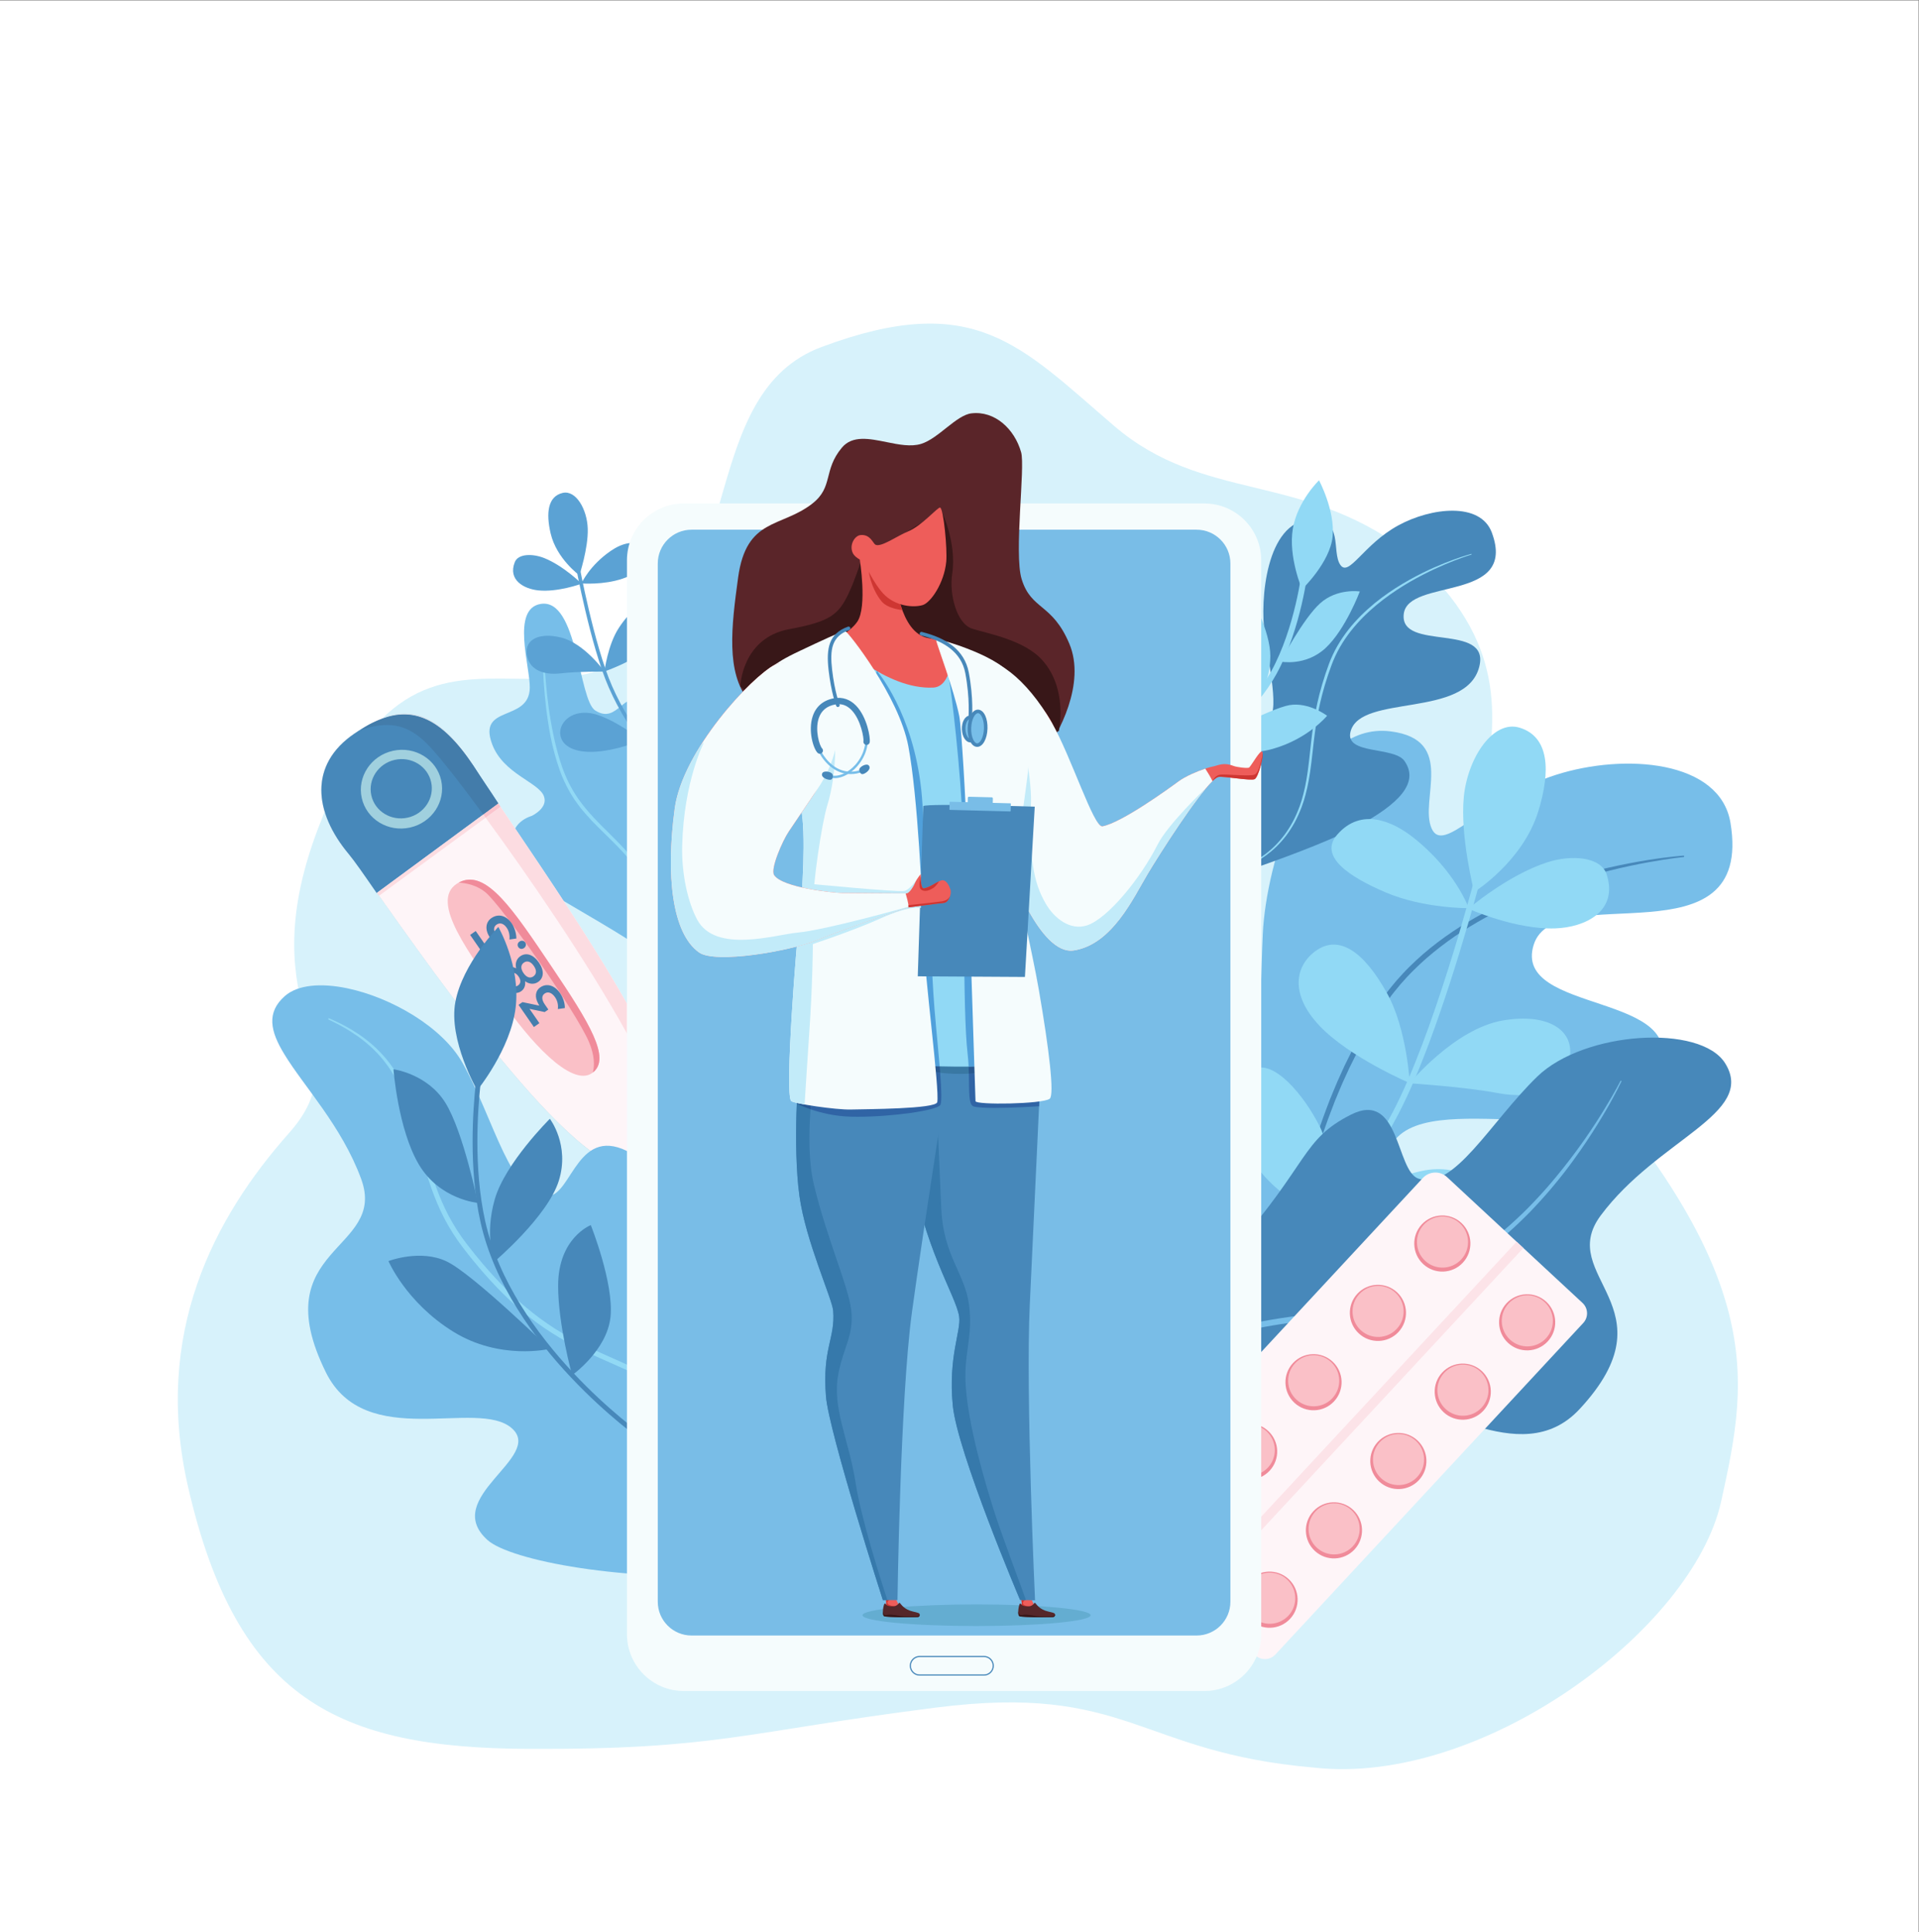 <?xml version="1.0" encoding="UTF-8" standalone="no"?>
<svg xmlns:dc="http://purl.org/dc/elements/1.1/" xmlns:cc="http://creativecommons.org/ns#" xmlns:rdf="http://www.w3.org/1999/02/22-rdf-syntax-ns#" xmlns:svg="http://www.w3.org/2000/svg" xmlns="http://www.w3.org/2000/svg" viewBox="0 0 2138.427 2152.973" height="2152.973" width="2138.427" xml:space="preserve" id="svg2" version="1.1">
  <rect x="0" y="0" width="2138.427" height="2152.973" fill="#808080" stroke="none"/>
  <defs id="defs6"></defs>
  <g transform="matrix(1.333,0,0,-1.333,0,2152.973)" id="g10">
    <g transform="scale(0.1)" id="g12">
      <path id="path14" style="fill:#ffffff;fill-opacity:1;fill-rule:nonzero;stroke:none" d="M 0,0 H 16038.2 V 16147.3 H 0 Z"></path>
      <path id="path16" style="fill:#d7f2fb;fill-opacity:1;fill-rule:nonzero;stroke:none" d="M 7822.74,1876 C 9431,2080.3 9512.44,1501.5 10981,1374.8 c 1403.1,-159.9 3169.2,1148.6 3407.4,2225.2 238.1,1076.6 411.1,1959.5 -1597.9,4087.9 -1261.8,1336.75 615,2457.2 -1046.8,3865.4 -870.2,650 -1685.3,399.7 -2428.77,1036.4 -786.4,673.5 -1165.9,1137.9 -2446.52,661.1 -1028.69,-382.9 -647.16,-2005.2 -1590.57,-2582.8 -325.41,-199.2 -654.25,-195 -976.07,-190.7 -594.58,7.8 -1165.2,15.6 -1645.94,-1259.77 C 2069.37,7661.75 3045.75,7388.42 2415.89,6678.73 1786.03,5969 1278.46,5001.8 1571.75,3723.2 1979.94,1943.8 2822.78,1538.5 4409.67,1531 c 1586.89,-7.4 1804.82,140.6 3413.07,345"></path>
      <path id="path18" style="fill:#77bee9;fill-opacity:1;fill-rule:nonzero;stroke:none" d="m 8956.38,4590.2 c 0,0 1702.22,200 2481.22,443.4 727.4,227.1 1115.2,500 944.8,889 -116.9,266.95 -936.9,278.99 -762.9,634.85 276.9,566.05 1871.2,-153.86 2236.5,630.52 314.7,675.4 -1217.6,478.59 -1035,1064.56 176.7,567.35 1842.3,-174.78 1645.2,1019.94 -86.4,523.65 -884,584.48 -1458.9,401.32 -615,-195.99 -941.4,-674.37 -1040,-446.9 -103.7,239.25 209.7,739.35 -341.4,810.21 -697.4,89.6 -1042.2,-1106.08 -1069.4,-1693.09 -27,-587 -6.2,-1479.07 -278,-1300.51 -137,90.02 -239.4,569.76 -787.02,407.5 -506.02,-149.94 -476.79,-627.15 -366.35,-1186.71 52.62,-266.79 312.2,-578.19 285.72,-836.19 -73.11,-713.2 -454.47,-837.9 -454.47,-837.9"></path>
      <path id="path20" style="fill:#4788ba;fill-opacity:1;fill-rule:nonzero;stroke:none" d="m 14074.4,8986.66 c 0,0 -26.9,-2.49 -77.2,-9.21 -50.3,-6.75 -123.9,-17.75 -217.1,-34.57 -93.2,-16.97 -206,-40.09 -333.9,-72.24 -127.7,-32.42 -271.1,-72.52 -424.3,-125.53 -153.2,-52.81 -316.4,-118.57 -482.4,-201.21 -82.9,-41.36 -166.5,-87.01 -249.5,-137.57 -41.6,-25.11 -82.7,-52.05 -123.8,-79.68 -40.7,-28.25 -81.6,-57.12 -121.4,-88.08 -40.2,-30.44 -79.1,-63.11 -118,-96.31 -38.3,-33.87 -76.5,-68.52 -112.8,-105.37 -37,-36.31 -71.9,-74.96 -106.5,-114.24 -33.6,-40.05 -67,-80.68 -97.7,-123.63 -15.9,-21.07 -30.4,-43.14 -45.3,-64.98 -7.7,-10.81 -14.4,-22.24 -21.6,-33.38 -6.9,-11.12 -14.5,-22.58 -20.9,-33.44 -27.3,-46.32 -54.6,-92.78 -82.1,-139.33 -7,-11.57 -13.2,-23.43 -19.6,-35.22 l -19.3,-35.4 c -12.8,-23.62 -25.6,-47.25 -38.4,-70.89 l -9.7,-17.73 c -3.1,-5.96 -6,-12.05 -9.1,-18.06 l -18,-36.21 -36.2,-72.43 -9,-18.11 -8.4,-18.41 -16.9,-36.8 -33.7,-73.57 c -10.9,-24.63 -21,-49.65 -31.5,-74.43 -10.3,-24.88 -21.1,-49.54 -31,-74.54 -39.2,-100.17 -76.5,-200.64 -109.8,-301.79 -68,-201.75 -125,-404.23 -192.5,-597 -8.1,-24.2 -17.3,-47.9 -26.1,-71.7 -9,-23.6 -17.4,-47.4 -26.8,-70.7 -9.5,-23.2 -19,-46.3 -28.5,-69.3 -4.8,-11.5 -9.3,-23.1 -14.3,-34.4 -5.1,-11.3 -10.3,-22.5 -15.4,-33.7 -10.2,-22.4 -20.4,-44.7 -30.5,-66.8 l -1.9,-4.2 -1.1,-2.4 -1.1,-2 -4.1,-8.1 -8.2,-16.1 c -5.5,-10.7 -11,-21.3 -16.4,-32 -5.5,-10.6 -10.9,-21.3 -16.3,-31.8 -5.7,-10.5 -11.8,-20.9 -17.7,-31.3 -11.9,-20.7 -23.8,-41.3 -35.5,-61.8 -49.5,-79.9 -102.2,-154.8 -158.2,-223.4 -56.8,-67.8 -116.1,-129.6 -176.9,-184.8 -61.5,-54.5 -124.5,-101.9 -186.8,-143.1 -62.5,-41.2 -125.07,-74.8 -185.06,-103.6 -60,-28.9 -118.38,-51.1 -172.92,-69.4 -27.22,-9.4 -53.81,-16.9 -79.15,-24.2 -25.54,-6.5 -49.82,-13.1 -73.21,-17.9 -23.24,-5.5 -45.51,-9.3 -66.39,-13.2 -21.01,-3.3 -40.64,-6.6 -59.06,-8.7 -36.75,-4.9 -68.21,-7.3 -93.74,-8.7 -25.53,-1.4 -45.16,-1.5 -58.41,-1.4 -13.22,0.1 -20.21,0.5 -20.21,0.5 -3.16,0.2 -5.57,2.9 -5.38,6.1 0.19,3.1 2.86,5.5 5.98,5.4 0,0 6.56,-0.3 19.61,-0.1 13.01,0.2 32.38,0.6 57.58,2.6 25.2,1.9 56.26,5 92.5,10.5 18.17,2.5 37.53,6.2 58.21,9.8 20.57,4.4 42.51,8.5 65.41,14.2 23.02,5.2 46.92,12.1 72.05,18.9 24.91,7.6 51.04,15.4 77.76,25.1 53.54,18.9 110.77,41.7 169.42,71.1 58.66,29.3 119.71,63.3 180.51,104.8 60.8,41.4 121.6,89.2 181.6,143.1 59.1,54.8 116.8,116 171.9,183.2 54.4,67.8 105.5,141.9 153.4,221 11.3,20 22.6,40.2 34.1,60.5 5.6,10.3 11.5,20.3 17,30.7 5.3,10.7 10.7,21.3 16,32 5.3,10.7 10.7,21.5 16.1,32.2 l 8,16.2 4.1,8.1 1,2 c 0.4,0.8 0.3,0.6 0.8,1.7 l 1.8,4.1 c 9.8,22 19.6,44 29.5,66.3 4.9,11.1 9.9,22.2 14.9,33.4 4.8,11.2 9.1,22.7 13.8,34.1 9.1,22.8 18.3,45.7 27.5,68.8 9,23.1 17.1,46.7 25.8,70.3 8.5,23.6 17.4,47.1 25.2,71.2 65.7,191.65 122.6,394.03 190.1,597.3 33.2,101.8 70.5,203.25 109.7,304.41 9.9,25.26 20.7,50.19 31.1,75.34 10.5,25.04 20.6,50.33 31.6,75.23 l 33.7,74.38 16.9,37.21 8.4,18.61 9.1,18.31 36.3,73.24 18.1,36.62 c 3,6.08 6,12.22 9.1,18.26 l 9.7,18.01 c 13,24.01 25.9,48.01 38.8,71.99 l 19.4,35.96 c 6.5,11.96 12.8,24.07 19.8,35.6 27.2,46.63 54.4,93.17 81.6,139.58 7.2,12.27 14.5,23.18 21.8,34.82 7.4,11.4 14.3,23.09 22.2,34.16 15.3,22.35 30.3,44.93 46.6,66.47 31.5,43.92 65.7,85.43 100.2,126.31 35.4,40.09 71.3,79.51 109,116.49 37.3,37.54 76.2,72.79 115.4,107.23 39.6,33.82 79.5,66.77 120.6,97.48 40.7,31.22 82.4,60.29 123.9,88.71 42,27.78 83.8,54.85 126.2,80.02 84.5,50.62 169.3,96.67 253.8,137.18 168.9,81.42 334.3,145.62 489.3,196.86 155,51.21 299.5,90.53 428.7,119.91 129.2,29.64 242.9,50.49 336.7,65.58 93.9,15.15 168.1,24.01 218.8,29.35 50.7,5.33 77.9,7.09 77.9,7.09 3.1,0.23 5.9,-2.16 6.1,-5.32 0.2,-3.11 -2.1,-5.82 -5.2,-6.13"></path>
      <path id="path22" style="fill:#4788ba;fill-opacity:1;fill-rule:nonzero;stroke:none" d="m 10129.5,8773.76 c 0,0 846.3,269.48 1218.7,470.08 347.7,187.21 518.1,364.22 393.1,545.37 -85.8,124.29 -504.2,49.62 -450.7,247.79 85.1,315.3 967.1,106.1 1075.7,541.2 93.5,374.6 -666.6,123.5 -631.5,439.6 34,306 954.6,92.6 736.5,681 -95.5,257.9 -507.3,210.2 -781.7,60.4 -293.6,-160.3 -412.5,-435.8 -485.1,-329.8 -76.3,111.5 33.8,396.8 -253.5,378.5 -363.6,-23.1 -421.3,-665.4 -377.2,-966.7 44,-301.3 142.5,-753.1 -13.3,-689 -78.6,32.3 -178,266.2 -440.6,129.7 -242.67,-126.1 -180.78,-366 -69.5,-639.81 53.1,-130.54 215.8,-263.4 227.8,-397.24 33.1,-370.07 -148.7,-471.09 -148.7,-471.09"></path>
      <path id="path24" style="fill:#91d9f5;fill-opacity:1;fill-rule:nonzero;stroke:none" d="m 12300.2,11514.8 c 0,0 -13.4,-3.9 -38.4,-12.3 -24.9,-8.4 -61.3,-21.3 -107.1,-39 -45.7,-17.8 -100.8,-40.7 -162.7,-69.6 -61.8,-29.1 -130.8,-63.7 -203.5,-105.7 -72.7,-42 -149.3,-91.5 -225.6,-149.9 -38.1,-29.2 -76.1,-60.7 -113.4,-94.6 -18.7,-16.9 -36.9,-34.6 -55.1,-52.7 -17.9,-18.4 -35.9,-37.1 -53.1,-56.8 -17.4,-19.4 -34,-39.9 -50.5,-60.6 -16.2,-21 -32.2,-42.4 -47.1,-64.7 -15.2,-22.2 -29.1,-45.3 -42.8,-68.7 -13.2,-23.6 -26.2,-47.6 -37.6,-72.5 -6,-12.3 -11.2,-24.9 -16.6,-37.5 -2.9,-6.3 -5.2,-12.7 -7.7,-19.1 -2.4,-6.4 -5.2,-12.9 -7.4,-19.1 -9.3,-26.2 -18.6,-52.6 -28,-79 -2.4,-6.5 -4.4,-13.2 -6.5,-19.8 l -6.3,-19.9 c -4.2,-13.3 -8.4,-26.6 -12.6,-39.9 l -3.2,-10 c -1,-3.3 -1.9,-6.7 -2.8,-10 l -5.6,-20.2 -11.3,-40.4 -2.8,-10.2 -2.5,-10.1 -4.9,-20.4 -9.9,-40.8 c -3.2,-13.6 -5.8,-27.3 -8.7,-40.9 -2.8,-13.7 -5.9,-27.3 -8.4,-41 -10.1,-54.8 -19.2,-109.6 -26.2,-164.4 -14.7,-109.32 -23.7,-217.95 -39.1,-322.67 -1.7,-13.11 -4.1,-26.09 -6.2,-39.04 -2.3,-12.93 -4.2,-25.85 -6.7,-38.62 -2.5,-12.76 -5.1,-25.46 -7.6,-38.1 -1.3,-6.31 -2.5,-12.63 -3.9,-18.88 -1.5,-6.23 -3,-12.45 -4.5,-18.66 -3,-12.4 -6,-24.73 -9,-37 l -0.5,-2.3 -0.4,-1.35 -0.3,-1.13 -1.3,-4.51 -2.6,-8.99 c -1.7,-5.99 -3.5,-11.96 -5.2,-17.91 -1.7,-5.95 -3.4,-11.89 -5.1,-17.8 -1.9,-5.91 -4,-11.79 -6,-17.66 -4,-11.71 -8,-23.35 -11.9,-34.92 -17.4,-45.54 -36.8,-88.86 -58.5,-129.24 -22.2,-40.13 -46.3,-77.41 -71.8,-111.47 -25.9,-33.76 -53.3,-64.09 -80.9,-91.22 -27.8,-27.09 -56.3,-50.37 -84,-70.93 -27.6,-20.63 -55.2,-37.64 -81.1,-52.34 -12.9,-7.46 -25.7,-13.88 -37.9,-20.1 -12.3,-5.85 -24,-11.6 -35.5,-16.35 -11.3,-5.05 -22.2,-9.21 -32.4,-13.25 -10.4,-3.72 -20.1,-7.36 -29.2,-10.25 -18.3,-6.08 -34,-10.41 -46.9,-13.63 -12.8,-3.26 -22.8,-5.22 -29.5,-6.5 -6.8,-1.25 -10.4,-1.72 -10.4,-1.72 -1.6,-0.21 -3.1,0.94 -3.3,2.57 -0.2,1.61 0.9,3.09 2.5,3.33 0,0 3.4,0.5 10,1.88 6.6,1.4 16.4,3.53 29,7.03 12.6,3.44 28.1,8.05 46,14.44 9,3.04 18.5,6.85 28.7,10.74 10,4.23 20.8,8.5 31.9,13.66 11.2,4.88 22.6,10.74 34.8,16.7 11.9,6.34 24.4,12.87 37,20.43 25.4,14.91 52.3,32.1 79.2,52.85 27,20.69 54.7,44.03 81.6,71.09 26.8,27.06 53,57.4 78.2,90.71 24.7,33.7 48,70.53 69.5,110.14 21,39.87 39.6,82.62 56.2,127.54 3.8,11.32 7.6,22.71 11.4,34.18 1.8,5.76 3.9,11.45 5.6,17.3 1.7,5.93 3.3,11.88 5,17.85 1.7,5.97 3.3,11.95 5,17.96 l 2.5,9.02 1.3,4.52 0.3,1.13 0.2,0.92 0.5,2.28 c 2.9,12.13 5.7,24.34 8.5,36.62 1.5,6.13 2.9,12.29 4.3,18.45 1.3,6.2 2.4,12.46 3.7,18.71 2.4,12.51 4.8,25.09 7.2,37.72 2.3,12.66 4.1,25.49 6.2,38.31 2,12.84 4.2,25.7 5.8,38.74 14.5,103.95 23.5,212.52 37.9,322.62 6.8,55 15.8,110.3 25.8,165.7 2.5,13.8 5.6,27.5 8.4,41.3 2.9,13.8 5.5,27.7 8.6,41.4 l 9.9,41.2 4.9,20.6 2.5,10.3 2.8,10.2 11.2,40.8 5.6,20.5 c 1,3.3 1.8,6.8 2.9,10.1 l 3.1,10.2 c 4.2,13.5 8.4,26.9 12.7,40.4 l 6.3,20.2 c 2.1,6.7 4.1,13.5 6.5,20.1 9.3,26.4 18.6,52.7 27.8,79 2.5,7 5.1,13.3 7.7,19.9 2.6,6.5 5,13.1 7.9,19.6 5.6,12.8 11,25.8 17.1,38.4 11.7,25.4 25.1,49.9 38.6,74.1 14.1,23.9 28.4,47.5 44,70 15.2,22.8 31.6,44.5 48.1,65.9 16.8,21.1 33.9,41.8 51.8,61.5 17.6,19.9 35.9,38.8 54.3,57.4 18.6,18.2 37.2,36.1 56.3,53.1 38,34.1 76.6,65.9 115.6,94.8 77.9,58.1 155.7,107 229.5,148.3 73.8,41.4 143.5,75.6 206.3,103.3 62.8,27.8 118.6,49.6 164.9,66.5 46.2,17 83.1,28.8 108.4,36.5 25.2,7.7 38.9,11.3 38.9,11.3 1.6,0.4 3.2,-0.5 3.6,-2.1 0.4,-1.6 -0.5,-3.2 -2,-3.6"></path>
      <path id="path26" style="fill:#91d9f5;fill-opacity:1;fill-rule:nonzero;stroke:none" d="m 11071,5979.2 c 0,0 98.3,481.44 -37.2,752.44 -135.5,271 -387.3,563.41 -551.5,481.38 -190.4,-95.24 -264.5,-267.95 -63,-674.21 201.5,-406.41 651.7,-559.61 651.7,-559.61"></path>
      <path id="path28" style="fill:#91d9f5;fill-opacity:1;fill-rule:nonzero;stroke:none" d="m 11784.1,7095.17 c 0,0 373.5,453.8 774.9,524.27 379.4,66.68 607.9,-79.02 562.1,-318.34 -46.6,-242.94 -274.9,-350.23 -606.4,-286.8 -264,50.63 -730.6,80.87 -730.6,80.87"></path>
      <path id="path30" style="fill:#91d9f5;fill-opacity:1;fill-rule:nonzero;stroke:none" d="m 12278.5,8559.06 c 0,0 -111.6,312.15 -460.9,588.34 -170.5,134.87 -435.3,258.93 -638.2,27.2 -157.2,-179.32 90.8,-350.77 407.8,-485.14 317.1,-134.43 691.3,-130.4 691.3,-130.4"></path>
      <path id="path32" style="fill:#91d9f5;fill-opacity:1;fill-rule:nonzero;stroke:none" d="m 12275.8,8554.68 c 0,0 324.9,279.57 659.2,387.93 203.1,65.85 448.3,46.09 496,-101.04 100.4,-310.05 -182.4,-443.18 -430.4,-451.54 -334.4,-11.3 -724.8,164.65 -724.8,164.65"></path>
      <path id="path34" style="fill:#91d9f5;fill-opacity:1;fill-rule:nonzero;stroke:none" d="m 12323.5,8694.23 c 0,0 405.5,252.2 535.9,674.07 105,339.06 92,623.04 -154.9,699.4 -221,68.4 -434.5,-248.49 -467.4,-577.53 -32.8,-329.04 86.4,-795.94 86.4,-795.94"></path>
      <path id="path36" style="fill:#91d9f5;fill-opacity:1;fill-rule:nonzero;stroke:none" d="m 9222.53,4504.3 c 1.1,0.5 411.15,190.7 924.07,576.5 512.8,385.8 1128.7,967.1 1540.2,1750.99 90.8,172.93 180.2,386.39 263.5,609.61 249.7,669.52 444.1,1426.91 444.2,1427.35 l -47.6,12.23 c 0,-0.01 -1.4,-5.18 -4,-15.17 -19.5,-74.92 -110.5,-417.94 -238.6,-822.25 -64.1,-202.14 -137.4,-419.61 -215.7,-626.46 -78.3,-206.83 -161.7,-403.08 -245.3,-562.43 C 11236.6,6079.9 10626,5503 10117,5120.1 c -254.54,-191.4 -483.59,-334.4 -648.9,-429.4 -82.65,-47.5 -149.35,-83 -195.33,-106.6 -22.99,-11.8 -40.79,-20.6 -52.82,-26.5 -6.01,-2.9 -10.58,-5.1 -13.62,-6.5 -1.53,-0.8 -2.67,-1.3 -3.43,-1.7 l -1.08,-0.5 20.71,-44.6"></path>
      <path id="path38" style="fill:#91d9f5;fill-opacity:1;fill-rule:nonzero;stroke:none" d="m 11785,7096.6 c 0,0 -22.7,449.49 -189.1,750 -199.3,360.05 -407.8,491.91 -597.3,355.05 -171.6,-124.06 -218.3,-361.26 32.1,-625.86 250.6,-264.57 754.3,-479.19 754.3,-479.19"></path>
      <path id="path40" style="fill:#91d9f5;fill-opacity:1;fill-rule:nonzero;stroke:none" d="m 11071.2,5979.5 c 0,0 561.5,371.96 907.4,396.16 340.8,24.01 525.5,-218.56 475.6,-413.16 -49.9,-194.4 -281.9,-265.4 -557.9,-239.9 -400.2,37.1 -825.1,256.9 -825.1,256.9"></path>
      <path id="path42" style="fill:#4788ba;fill-opacity:1;fill-rule:nonzero;stroke:none" d="m 8248.08,3443.4 c 0,0 342.98,610.6 1126.64,320.1 956.88,-354.5 1920.18,-449.8 2149.28,-341.3 476,225.2 -255.1,791.7 70.5,944.8 344.6,162 1107.8,-536.8 1610.5,4.6 793.2,854.6 -205.5,1106 176.8,1618.8 477,640.16 1303.1,849.55 1039.9,1272.07 -205.4,329.71 -1177.9,269.13 -1570.1,-110.64 -392.2,-379.85 -700.5,-960.44 -996,-853.12 -187,67.91 -152,741.41 -562.8,533.94 -410.7,-207.47 -352.3,-410.71 -968.3,-1109.05 -739.26,-838.2 -924.92,-451 -1411.94,-924.7 -487.01,-473.6 -664.48,-1355.5 -664.48,-1355.5"></path>
      <path id="path44" style="fill:#77bee9;fill-opacity:1;fill-rule:nonzero;stroke:none" d="m 13554.6,7110.66 c 0,0 -10.5,-22.36 -31.5,-63.39 -21.3,-40.96 -52.7,-100.93 -96.1,-175.36 -43.2,-74.51 -97.9,-163.78 -164.6,-263.61 -33.6,-49.78 -69.7,-102.49 -109.6,-156.82 -19.6,-27.41 -40.6,-54.81 -61.9,-83.13 -21.7,-27.92 -43.8,-56.58 -67.3,-85.16 -23.1,-28.93 -47.7,-57.6 -72.4,-87.11 -25.4,-28.93 -50.8,-58.78 -78,-88.08 -26.6,-29.7 -54.8,-58.9 -83.2,-88.8 -29.2,-29.2 -58.4,-59.2 -89.4,-88.2 -61.4,-58.7 -126.6,-116.9 -196.6,-172.4 -17.2,-14.3 -35.1,-27.8 -53.1,-41.4 -9,-6.9 -18,-13.7 -27.1,-20.6 l -6.8,-5.1 -7,-5.1 -13.8,-9.9 c -36.8,-26.3 -73.6,-53.2 -112.4,-79 -76.7,-52.4 -156.7,-102.1 -239.7,-149.4 -20.9,-11.6 -41.5,-23.8 -62.8,-34.9 -21.3,-11.2 -42.7,-22.3 -64.1,-33.5 -21.7,-10.6 -43.5,-21.2 -65.4,-31.8 -21.9,-10.6 -44.4,-20 -66.6,-30.1 -89.6,-39 -182.4,-72.7 -277.5,-100 -23.7,-7.2 -47.8,-13 -71.7,-19.5 -24,-6.1 -48.2,-11.5 -72.3,-17.3 -24.2,-5 -48.4,-10.4 -72.8,-15 -24.3,-4.4 -48.6,-9.4 -73,-13.3 -195.3,-33.1 -391.2,-50.2 -580.8,-82.4 -189.8,-31.4 -373.1,-78.1 -546.4,-138.2 -10.9,-3.6 -21.8,-7.3 -32.7,-11 -10.8,-3.6 -21.3,-7.8 -31.9,-11.6 -21.3,-7.9 -42.37,-15.8 -63.39,-23.5 -21.09,-7.6 -41.63,-16.7 -62.32,-24.8 -20.58,-8.5 -41.27,-16.5 -61.47,-25.3 -20.15,-8.9 -40.2,-17.7 -60.13,-26.5 -9.96,-4.5 -19.89,-8.9 -29.79,-13.3 -9.78,-4.6 -19.54,-9.2 -29.27,-13.9 -19.46,-9.2 -38.81,-18.3 -58.04,-27.4 -18.97,-9.6 -37.82,-19.2 -56.54,-28.6 -149.71,-76.2 -284.83,-160.4 -404.46,-245.2 -15.14,-10.3 -29.59,-21.3 -44.03,-31.9 -14.37,-10.8 -28.79,-21.1 -42.68,-31.8 -27.55,-21.8 -54.96,-42.4 -80.52,-63.9 -51.91,-42.2 -99.52,-84.1 -143.59,-124.3 -87.4,-81.1 -159.15,-156.7 -214.77,-221.9 -55.83,-65 -96.51,-118.8 -123.03,-156.2 -13.26,-18.8 -23.03,-33.4 -29.42,-43.4 -6.46,-9.9 -9.5,-15.1 -9.5,-15.1 -1.22,-2.1 -3.9,-2.8 -5.99,-1.6 -2.05,1.2 -2.75,3.8 -1.64,5.9 0,0 2.99,5.5 9.14,15.8 6.11,10.3 15.42,25.4 28.11,44.7 25.39,38.6 64.2,94.4 118.9,161.1 54.3,67.1 124.56,145.2 210.56,229.3 86.31,83.8 189.22,172.9 308.8,260.5 119.51,87.6 254.78,175 405.04,254.4 149.79,80.3 314.36,152.7 489.53,213.7 174.4,62.6 361.4,110.2 553.3,142.6 95.9,16.4 193,29.4 290.1,41.8 97.2,12.2 194.4,24.5 290.6,40.6 24.2,3.7 48,8.6 72,12.9 24,4.5 47.7,9.7 71.6,14.6 23.6,5.6 47.3,10.8 70.9,16.8 23.4,6.3 47,11.9 70.2,18.9 93.1,26.6 184,59.3 272.1,96.9 21.9,9.7 44,18.8 65.6,29.1 21.5,10.3 43,20.5 64.4,30.7 21.2,10.9 42.3,21.7 63.3,32.6 21,10.8 41.4,22.7 62.1,33.9 82,46.1 161.7,94.8 237.4,145.9 38.3,24.8 75.7,51.3 112.8,77.1 l 13.9,9.7 6.7,4.8 6.8,4.9 c 8.9,6.7 17.9,13.3 26.8,19.9 17.9,13.2 35.8,26.3 52.9,40.1 69.7,53.8 134.8,110.5 196.3,167.7 31,28.2 60.3,57.6 89.5,86.1 28.5,29.2 56.9,57.7 83.6,86.9 27.3,28.64 52.9,57.93 78.5,86.3 24.9,28.95 49.7,57.08 72.9,85.51 94.1,112.86 175.1,220.7 243.7,318.56 68.5,97.93 124.8,185.69 169.5,259.01 44.8,73.25 78.2,131.87 100.4,172.15 22.2,40.32 33.2,62.18 33.2,62.18 1.1,2.16 3.7,3.04 5.9,1.95 2.1,-1.07 3,-3.66 2,-5.8"></path>
      <path id="path46" style="fill:#91d9f5;fill-opacity:1;fill-rule:nonzero;stroke:none" d="m 9928.41,9841.85 c 0,0 154.29,249.25 215.09,458.45 75.2,258.6 -80.6,377.5 -80.6,377.5 0,0 -215.88,-276.4 -249.66,-462.8 -33.77,-186.3 115.17,-373.15 115.17,-373.15 z m 162.49,105.98 c 0,0 248.8,-141.65 547,-57.63 298.2,83.97 456.3,277.5 456.3,277.5 0,0 -153.2,116.6 -315,88.9 -161.8,-27.6 -688.3,-308.77 -688.3,-308.77 z m 433.4,382.07 c 0,0 94.4,125 95.3,335.9 0.9,210.8 -170.2,519.4 -170.2,519.4 0,0 -149.8,-109.4 -145.2,-319.8 4.6,-210.3 220.1,-535.5 220.1,-535.5"></path>
      <path id="path48" style="fill:#91d9f5;fill-opacity:1;fill-rule:nonzero;stroke:none" d="m 11035.5,11107.3 c 142.5,128.6 332.1,99.5 332.1,99.5 0,0 -118.6,-316.4 -285.7,-472.5 -167.2,-156.1 -377.1,-113.9 -377.1,-113.9 0,0 188.1,358.3 330.7,486.9"></path>
      <path id="path50" style="fill:#91d9f5;fill-opacity:1;fill-rule:nonzero;stroke:none" d="m 10807.6,11730.8 c 39.3,233.1 219,405.2 219,405.2 0,0 134.8,-252.6 113.7,-469.6 -21,-217.1 -255.8,-441.4 -255.8,-441.4 0,0 -116.3,272.7 -76.9,505.8"></path>
      <path id="path52" style="fill:#91d9f5;fill-opacity:1;fill-rule:nonzero;stroke:none" d="m 10886.8,11404.6 c 0,0 0,-0.4 -0.1,-1.3 -1.6,-13.9 -16.5,-139.1 -56.1,-306.2 -39.5,-167.2 -103.9,-376.3 -203.6,-557.8 -83.4,-151.9 -198.6,-284.4 -324.9,-397.5 -189.4,-169.62 -403.43,-295.46 -569.96,-378.6 -83.26,-41.58 -154.64,-72.51 -205.1,-93 -25.23,-10.25 -45.23,-17.89 -58.88,-22.96 -6.82,-2.53 -12.05,-4.41 -15.56,-5.66 -1.75,-0.62 -3.07,-1.08 -3.94,-1.39 l -1.24,-0.43 15.89,-46.58 c 1.03,0.37 215.55,73.53 473.46,225 128.93,75.75 268.73,171.09 398.13,286.92 129.4,115.9 248.4,252.4 335.3,410.6 106.2,193.5 172.2,413.9 212.1,586.3 39.9,172.4 53.4,296.6 53.5,297.3 l -49,5.3"></path>
      <path id="path54" style="fill:#fef5f8;fill-opacity:1;fill-rule:nonzero;stroke:none" d="M 10493.5,2313.3 9361.06,3365 c -58,53.8 -61.35,144.5 -7.48,202.5 l 2540.72,2735.78 c 53.9,58 144.6,61.35 202.5,7.49 L 13229.2,5259.1 c 48.1,-44.7 50.9,-119.8 6.2,-167.9 l -2574,-2771.7 c -44.7,-48.1 -119.9,-50.8 -167.9,-6.2"></path>
      <path id="path56" style="fill:#fce3e8;fill-opacity:1;fill-rule:nonzero;stroke:none" d="m 9942.51,2825 56.57,-52.6 2735.82,2945.8 -56.6,52.6 L 9942.51,2825"></path>
      <path id="path58" style="fill:#f08b9a;fill-opacity:1;fill-rule:nonzero;stroke:none" d="m 12229.3,5595.8 c -88.2,-95 -236.7,-100.5 -331.7,-12.2 -94.9,88.2 -100.4,236.7 -12.2,331.7 88.2,94.9 236.7,100.4 331.7,12.2 95,-88.2 100.4,-236.7 12.2,-331.7"></path>
      <path id="path60" style="fill:#fac0c7;fill-opacity:1;fill-rule:nonzero;stroke:none" d="m 12215.3,5622.4 c -80.3,-86.5 -215.4,-91.5 -301.9,-11.2 -86.4,80.3 -91.4,215.4 -11.2,301.9 80.3,86.4 215.5,91.4 301.9,11.1 86.5,-80.2 91.5,-215.4 11.2,-301.8"></path>
      <path id="path62" style="fill:#f08b9a;fill-opacity:1;fill-rule:nonzero;stroke:none" d="m 12938.5,4937.2 c -88.2,-95 -236.7,-100.5 -331.7,-12.3 -95,88.3 -100.5,236.8 -12.3,331.7 88.3,95 236.8,100.5 331.7,12.3 95,-88.2 100.5,-236.7 12.3,-331.7"></path>
      <path id="path64" style="fill:#fac0c7;fill-opacity:1;fill-rule:nonzero;stroke:none" d="m 12924.5,4963.7 c -80.3,-86.4 -215.5,-91.4 -301.9,-11.1 -86.5,80.3 -91.5,215.4 -11.2,301.9 80.3,86.4 215.5,91.4 301.9,11.1 86.4,-80.3 91.4,-215.4 11.2,-301.9"></path>
      <path id="path66" style="fill:#f08b9a;fill-opacity:1;fill-rule:nonzero;stroke:none" d="m 11691,5016.1 c -88.3,-95 -236.8,-100.5 -331.7,-12.2 -95,88.2 -100.5,236.7 -12.3,331.7 88.2,94.9 236.7,100.4 331.7,12.2 95,-88.2 100.5,-236.7 12.3,-331.7"></path>
      <path id="path68" style="fill:#fac0c7;fill-opacity:1;fill-rule:nonzero;stroke:none" d="m 11676.9,5042.7 c -80.3,-86.5 -215.4,-91.5 -301.9,-11.2 -86.4,80.3 -91.4,215.4 -11.1,301.9 80.3,86.4 215.4,91.4 301.9,11.1 86.4,-80.2 91.4,-215.4 11.1,-301.8"></path>
      <path id="path70" style="fill:#f08b9a;fill-opacity:1;fill-rule:nonzero;stroke:none" d="m 12400.1,4357.5 c -88.2,-95 -236.7,-100.5 -331.7,-12.3 -95,88.3 -100.4,236.8 -12.2,331.7 88.2,95 236.7,100.5 331.7,12.3 94.9,-88.2 100.4,-236.7 12.2,-331.7"></path>
      <path id="path72" style="fill:#fac0c7;fill-opacity:1;fill-rule:nonzero;stroke:none" d="m 12386.1,4384 c -80.3,-86.4 -215.5,-91.4 -301.9,-11.1 -86.4,80.3 -91.4,215.4 -11.2,301.9 80.3,86.4 215.5,91.4 301.9,11.1 86.5,-80.3 91.5,-215.4 11.2,-301.9"></path>
      <path id="path74" style="fill:#f08b9a;fill-opacity:1;fill-rule:nonzero;stroke:none" d="m 11152.6,4436.4 c -88.2,-95 -236.7,-100.5 -331.7,-12.2 -95,88.2 -100.5,236.7 -12.3,331.6 88.2,95 236.7,100.5 331.7,12.3 95,-88.2 100.5,-236.7 12.3,-331.7"></path>
      <path id="path76" style="fill:#fac0c7;fill-opacity:1;fill-rule:nonzero;stroke:none" d="m 11138.5,4463 c -80.2,-86.5 -215.4,-91.5 -301.8,-11.2 -86.5,80.3 -91.5,215.4 -11.2,301.9 80.3,86.4 215.4,91.4 301.9,11.1 86.4,-80.2 91.4,-215.4 11.1,-301.8"></path>
      <path id="path78" style="fill:#f08b9a;fill-opacity:1;fill-rule:nonzero;stroke:none" d="m 11861.8,3777.8 c -88.3,-95 -236.8,-100.5 -331.7,-12.3 -95,88.3 -100.5,236.8 -12.3,331.7 88.2,95 236.7,100.5 331.7,12.3 95,-88.2 100.5,-236.7 12.3,-331.7"></path>
      <path id="path80" style="fill:#fac0c7;fill-opacity:1;fill-rule:nonzero;stroke:none" d="m 11847.7,3804.3 c -80.3,-86.4 -215.4,-91.4 -301.9,-11.1 -86.4,80.3 -91.4,215.4 -11.1,301.9 80.2,86.4 215.4,91.4 301.9,11.1 86.4,-80.3 91.4,-215.4 11.1,-301.9"></path>
      <path id="path82" style="fill:#f08b9a;fill-opacity:1;fill-rule:nonzero;stroke:none" d="m 10614.2,3856.7 c -88.2,-95 -236.7,-100.5 -331.7,-12.2 -95,88.2 -100.5,236.7 -12.2,331.6 88.2,95 236.7,100.5 331.6,12.3 95,-88.2 100.5,-236.7 12.3,-331.7"></path>
      <path id="path84" style="fill:#fac0c7;fill-opacity:1;fill-rule:nonzero;stroke:none" d="m 10600.2,3883.2 c -80.3,-86.4 -215.5,-91.4 -301.9,-11.1 -86.5,80.3 -91.5,215.4 -11.2,301.9 80.3,86.4 215.5,91.4 301.9,11.1 86.4,-80.3 91.4,-215.4 11.2,-301.9"></path>
      <path id="path86" style="fill:#f08b9a;fill-opacity:1;fill-rule:nonzero;stroke:none" d="m 11323.4,3198.1 c -88.2,-95 -236.7,-100.5 -331.7,-12.3 -95,88.2 -100.5,236.8 -12.3,331.7 88.2,95 236.7,100.5 331.7,12.3 95,-88.2 100.5,-236.7 12.3,-331.7"></path>
      <path id="path88" style="fill:#fac0c7;fill-opacity:1;fill-rule:nonzero;stroke:none" d="m 11309.3,3224.6 c -80.2,-86.4 -215.4,-91.4 -301.9,-11.1 -86.4,80.3 -91.4,215.4 -11.1,301.9 80.3,86.4 215.4,91.4 301.9,11.1 86.4,-80.3 91.4,-215.4 11.1,-301.9"></path>
      <path id="path90" style="fill:#f08b9a;fill-opacity:1;fill-rule:nonzero;stroke:none" d="m 10075.8,3277 c -88.18,-95 -236.69,-100.5 -331.67,-12.3 -94.98,88.3 -100.47,236.8 -12.26,331.7 88.22,95 236.72,100.5 331.73,12.3 95,-88.2 100.4,-236.7 12.2,-331.7"></path>
      <path id="path92" style="fill:#fac0c7;fill-opacity:1;fill-rule:nonzero;stroke:none" d="m 10061.8,3303.5 c -80.29,-86.4 -215.45,-91.4 -301.9,-11.1 -86.44,80.3 -91.43,215.4 -11.15,301.9 80.28,86.4 215.44,91.4 301.85,11.1 86.5,-80.3 91.5,-215.4 11.2,-301.9"></path>
      <path id="path94" style="fill:#f08b9a;fill-opacity:1;fill-rule:nonzero;stroke:none" d="m 10785,2618.4 c -88.2,-95 -236.7,-100.5 -331.7,-12.3 -95,88.2 -100.5,236.8 -12.3,331.7 88.3,95 236.8,100.5 331.7,12.3 95,-88.2 100.5,-236.7 12.3,-331.7"></path>
      <path id="path96" style="fill:#fac0c7;fill-opacity:1;fill-rule:nonzero;stroke:none" d="m 10771,2644.9 c -80.3,-86.4 -215.5,-91.4 -301.9,-11.1 -86.5,80.3 -91.5,215.4 -11.2,301.9 80.3,86.4 215.5,91.4 301.9,11.1 86.4,-80.3 91.4,-215.4 11.2,-301.9"></path>
      <path id="path98" style="fill:#77bee9;fill-opacity:1;fill-rule:evenodd;stroke:none" d="m 5492.59,8005.97 c -44.84,-19.86 33.3,63.44 -66.26,161.7 -99.55,98.27 -455.75,297.67 -707,447.06 -266.31,158.35 -397.58,325.42 -428.49,465.01 -43.95,198.54 153.35,250.33 153.35,250.33 0,0 142.18,65.75 102.11,166.83 -46.06,116.2 -339.47,184.8 -432.15,433.18 -124.88,334.62 310.1,180.72 314.73,471.52 2.86,179.3 -157.22,660.9 91.58,701.1 310.2,50.1 314.24,-802.6 456.2,-891.3 96.87,-60.6 154.08,-12.4 212.88,35.7 47.35,38.8 95.73,77.6 166.68,59.6 159.08,-40.3 162.07,-227.8 111.46,-425.87 -50.62,-198.1 -209.28,-424.84 -98.26,-545.19 77.28,-83.77 142.09,-49.9 217.73,-16.03 62.27,27.88 131.89,55.76 221.88,18 155.84,-65.39 217.59,-244.34 41.64,-537.36 -284.9,-474.44 -303.92,-770.27 -358.08,-794.28"></path>
      <path id="path100" style="fill:#91d9f5;fill-opacity:1;fill-rule:nonzero;stroke:none" d="m 4542.91,10832.8 c 0,0 0.19,-48.6 3.65,-133.6 1.72,-42.5 4.38,-94.1 8.63,-153.2 4.4,-59 10.06,-125.6 17.84,-198 7.87,-72.4 18.27,-150.6 32.58,-232.7 6.9,-41.1 15.42,-83.1 24.51,-125.81 9.27,-42.69 19.34,-86.18 31.54,-129.82 23.9,-87.16 54.49,-176.63 96.83,-260.24 11.54,-20.9 22.43,-42.64 34.63,-63.07 12.89,-19.82 24.96,-40.1 38.53,-59.7 14.33,-19.17 27.83,-38.98 42.86,-57.72 l 22.73,-28.01 c 7.58,-9.35 15.03,-18.79 23.24,-27.66 63.23,-72.84 133.47,-139.91 201.46,-207.66 68.08,-67.61 133.65,-136.66 189.77,-209.76 7.01,-9.13 14,-18.22 20.96,-27.27 6.94,-9.06 13.01,-18.71 19.43,-28.03 6.33,-9.39 12.62,-18.73 18.88,-28.02 3.08,-4.68 6.37,-9.2 9.25,-13.98 l 8.43,-14.39 c 11.1,-19.21 22.58,-37.91 32.98,-56.91 9.68,-19.38 19.24,-38.52 28.67,-57.41 2.43,-4.94 4.55,-8.93 7.2,-14.61 l 5.78,-14.4 c 3.84,-9.57 7.65,-19.07 11.43,-28.5 1.81,-4.77 3.95,-9.29 5.47,-14.21 l 4.5,-14.74 c 2.97,-9.79 5.92,-19.49 8.85,-29.11 10.59,-38.63 18.31,-76.21 23.41,-112.73 10.6,-72.94 12.21,-140.48 11.18,-200.02 -1.16,-59.6 -6.2,-111.31 -10.98,-153.74 -4.76,-42.45 -10.93,-75.47 -14.93,-97.97 -4.2,-22.47 -7.04,-34.4 -7.04,-34.4 -0.33,-1.43 -1.76,-2.32 -3.19,-1.98 -1.4,0.33 -2.28,1.71 -2,3.11 0,0 2.36,11.86 5.73,34.38 3.28,22.51 7.83,55.6 11.55,97.9 3.6,42.29 7.2,93.77 6.75,152.83 -0.47,59 -4.37,125.59 -15.65,197.03 -11.64,71.62 -31.22,146.95 -68.51,221.29 -35.83,74.82 -83.86,148.23 -139.06,219.67 -55.45,71.42 -120.39,139.11 -188.57,206.09 -68.06,67.09 -139.2,134.22 -204.06,208.09 -8.37,8.97 -16.07,18.58 -23.86,28.09 l -23.39,28.51 c -15.29,19.26 -29.06,39.71 -43.61,59.46 -13.9,20.32 -26.5,41.72 -39.72,62.45 -12.37,21.04 -22.91,42.46 -34.39,63.55 -43.75,87.69 -73.73,177.94 -97.59,266.71 -12.1,44.32 -22.01,88.34 -31.11,131.52 -8.55,43.29 -16.26,85.79 -22.48,127.29 -12.9,83 -21.92,161.8 -28.5,234.6 -6.74,72.9 -10.81,139.8 -13.19,199.2 -2.5,59.3 -3.62,111.1 -4.07,153.7 -0.52,42.7 0.02,76.2 0.42,99 0.6,22.9 0.91,35 0.91,35 0.04,1.5 1.26,2.7 2.73,2.6 1.44,0 2.58,-1.2 2.59,-2.7"></path>
      <path id="path102" style="fill:#5ba2d4;fill-opacity:1;fill-rule:nonzero;stroke:none" d="m 5365.61,9963.62 c 0,0 -31.7,240.18 44.29,368.78 75.99,128.5 209.89,263.7 287.81,217.6 90.35,-53.4 120.84,-140.9 7.74,-333.7 -113.14,-192.9 -339.84,-252.68 -339.84,-252.68"></path>
      <path id="path104" style="fill:#5ba2d4;fill-opacity:1;fill-rule:nonzero;stroke:none" d="m 5053.46,10537 c 0,0 -167.98,236.1 -362.98,284.6 -184.25,45.9 -301.67,-17.9 -287.37,-137.2 14.5,-121 123.09,-181.7 288.29,-161.9 131.57,15.8 362.06,14.5 362.06,14.5"></path>
      <path id="path106" style="fill:#5ba2d4;fill-opacity:1;fill-rule:nonzero;stroke:none" d="m 4860.89,11274 c 0,0 65.63,149.6 246.93,273.4 88.53,60.4 223.01,112.3 314.83,-8.7 71.07,-93.6 -56.78,-169.3 -217.31,-224.5 -160.57,-55.1 -344.45,-40.2 -344.45,-40.2"></path>
      <path id="path108" style="fill:#5ba2d4;fill-opacity:1;fill-rule:nonzero;stroke:none" d="m 4862.07,11271.7 c 0,0 -150.15,148.7 -310.81,213.6 -97.6,39.3 -218.86,38.1 -247.37,-32.6 -60.09,-149 74.4,-224.3 196.05,-236.9 164.04,-17.1 362.13,55.9 362.13,55.9"></path>
      <path id="path110" style="fill:#5ba2d4;fill-opacity:1;fill-rule:nonzero;stroke:none" d="m 4843.41,11342 c 0,0 -190.69,138 -240.27,350 -39.91,170.4 -23.71,309.6 100.33,338.6 111.04,26 205.1,-137.2 209.9,-300.2 4.79,-162.9 -69.96,-388.4 -69.96,-388.4"></path>
      <path id="path112" style="fill:#5ba2d4;fill-opacity:1;fill-rule:nonzero;stroke:none" d="m 6236.83,9198.24 c -0.01,0 -0.68,0.38 -2.12,1.19 -22.32,12.59 -218.08,125.28 -450.04,330.51 -231.99,205.22 -500.02,502.96 -667.62,885.06 -75.96,173.1 -145.19,428.6 -195.1,640.3 -24.98,105.9 -45.18,200.9 -59.13,269.4 -6.98,34.3 -12.39,61.9 -16.06,81 -1.83,9.5 -3.23,16.9 -4.16,21.9 -0.94,5 -1.42,7.6 -1.42,7.6 l -29.51,-5.4 c 0.03,-0.2 30.94,-168.8 81.08,-381.4 50.18,-212.6 119.39,-468.8 196.82,-645.4 175.59,-400.2 458.69,-707.68 697.76,-915.28 239.11,-207.6 434.35,-315.37 435,-315.74 l 14.5,26.26"></path>
      <path id="path114" style="fill:#5ba2d4;fill-opacity:1;fill-rule:nonzero;stroke:none" d="m 5053.08,10537.8 c 0,0 26.66,220.2 118.88,362.3 110.45,170.1 217.5,227.8 305.98,153.9 80.11,-66.9 94.88,-185.1 -37.39,-306.6 -132.35,-121.5 -387.47,-209.6 -387.47,-209.6"></path>
      <path id="path116" style="fill:#5ba2d4;fill-opacity:1;fill-rule:nonzero;stroke:none" d="m 5365.53,9963.77 c 0,0 -263.26,202.33 -432.57,226.13 -166.75,23.6 -265.93,-89.3 -248.1,-186.7 17.79,-97.38 129.47,-140.29 266.05,-137.27 198.11,4.41 414.62,97.84 414.62,97.84"></path>
      <path id="path118" style="fill:#a0d0de;fill-opacity:1;fill-rule:nonzero;stroke:none" d="M 5637.44,6874.81 C 5809.92,6302 6265.67,5484.1 6448.47,5164.4 l -51.06,-196.3 c -12.36,13 -21.32,25 -30.4,37 -170.02,209.5 -804.02,1124.1 -1350.68,1468.96 -691.65,436.52 -1894.87,2291.02 -2100.87,2537.42 -292.63,348.88 -333.1,748.11 44.99,1005.92 352.99,241.9 638.6,201 956.78,-293.24 466.41,-726.14 1576.96,-2375.52 1720.21,-2849.35"></path>
      <path id="path120" style="fill:#fef5f8;fill-opacity:1;fill-rule:nonzero;stroke:none" d="m 5897.86,5609.7 c -279.26,338.3 -625.91,703.93 -880.96,864.67 -693.2,436.9 -1895.75,2290.12 -2102.14,2537.55 -291.45,348.97 -332.66,746.21 46.19,1005.28 353.38,241.9 677.22,228.9 996.46,-267.4 466.05,-724.7 1483.85,-2104.71 1680.13,-2875.12 86.71,-287.46 292.29,-750.28 494.87,-1133.18 -82.11,-74.1 -148.62,-98.6 -234.55,-131.8"></path>
      <path id="path122" style="fill:#4788ba;fill-opacity:1;fill-rule:nonzero;stroke:none" d="m 3148.81,8685.5 c -105.56,153.12 -186.42,269.35 -234.05,326.42 -291.45,348.97 -332.66,746.21 46.19,1005.28 353.38,241.9 650.08,255.2 996.46,-267.4 80.53,-125.23 124.44,-183.89 208.32,-315.44 L 3148.81,8685.5"></path>
      <path id="path124" style="fill:#a0d0de;fill-opacity:1;fill-rule:nonzero;stroke:none" d="m 3024.14,9480 c -39.43,177.14 77.23,353.82 260.57,394.64 183.34,40.81 363.93,-69.7 403.36,-246.83 39.44,-177.15 -77.22,-353.83 -260.56,-394.64 -183.34,-40.82 -363.93,69.69 -403.37,246.83"></path>
      <path id="path126" style="fill:#4788ba;fill-opacity:1;fill-rule:nonzero;stroke:none" d="m 3104.21,9501.84 c -29.69,133.4 58.16,266.45 196.22,297.18 138.06,30.74 274.06,-52.48 303.75,-185.88 29.7,-133.39 -58.15,-266.44 -196.21,-297.18 -138.07,-30.73 -274.06,52.49 -303.76,185.88"></path>
      <path id="path128" style="fill:#fac0c7;fill-opacity:1;fill-rule:nonzero;stroke:none" d="m 3820.6,8764.58 c 232,147.66 467,-215.2 789.65,-693.56 322.66,-478.35 502.22,-774.42 340.23,-889.99 -175.94,-125.43 -538.85,285.84 -754.18,604.69 -258.64,382.72 -612.24,827.93 -375.7,978.86"></path>
      <path id="path130" style="fill:#f08b9a;fill-opacity:1;fill-rule:nonzero;stroke:none" d="m 3835.28,8773.05 c 227.29,123.6 459.07,-233.72 774.9,-701.78 318.85,-472.76 497.95,-767.47 346.06,-885.94 14.51,58.77 14.92,142.62 -32.17,253.96 -107.88,255.47 -732.03,1143.55 -866.78,1253.3 -69.05,56.28 -153.04,75.66 -222.01,80.46"></path>
      <path id="path132" style="fill:#457ead;fill-opacity:1;fill-rule:nonzero;stroke:none" d="m 4517.02,7897.29 c 52.27,36.14 118.16,18.94 164.94,-48.44 26.1,-37.73 41.2,-86.01 39.81,-124.92 l -58.37,-8.28 c 4.83,36.29 -3.87,70.76 -22.98,98.58 -27.25,39.34 -59.86,50.12 -86.75,31.5 -27.81,-19.1 -26.33,-52.21 0.86,-91.44 l 29.49,-42.46 -30.58,-21.16 -126.81,26.66 82.56,-119.54 -45.97,-32.38 -128.25,185.43 32.94,22.84 140.7,-29.4 -9.27,17.01 c -29.44,53.59 -26.11,105.66 17.68,136"></path>
      <path id="path134" style="fill:#457ead;fill-opacity:1;fill-rule:nonzero;stroke:none" d="m 4458.54,7988.54 c 28.16,19.58 29.11,51.46 3.96,87.92 -25.02,36.23 -55.46,46.82 -83.15,27.48 -27.12,-18.73 -28.18,-50.96 -2.91,-87.66 24.9,-36 54.99,-46.48 82.1,-27.74 z M 4331,7913.3 c 23.65,16.32 25.34,44 4,74.92 -21.4,31.04 -47.62,38.67 -71.27,22.35 -23.83,-16.56 -25.82,-43.65 -4.42,-74.69 21.33,-30.93 47.8,-39.02 71.69,-22.58 z m -101.17,140.22 c 25.85,17.77 57.24,17.75 85.33,2.08 -10.13,40.53 1.35,78.84 34.29,101.69 49.44,34.2 109.25,13.95 154.88,-51.82 45.63,-65.77 43.94,-128.81 -5.33,-162.78 -33.17,-22.97 -74.29,-19.64 -109.56,5.72 4.96,-34.68 -6.15,-65.25 -32.34,-83.5 -43.62,-30.1 -96.1,-13.08 -135.75,44.15 -40.01,57.93 -36.8,113.04 8.48,144.46"></path>
      <path id="path136" style="fill:#457ead;fill-opacity:1;fill-rule:nonzero;stroke:none" d="m 4342.59,8279.75 c 16.44,11.48 37.17,8.65 48.23,-7.27 10.52,-15.47 6.04,-35.59 -10.46,-46.96 -16.68,-11.6 -36.25,-8.16 -46.83,7.42 -11,15.81 -7.61,35.21 9.06,46.81"></path>
      <path id="path138" style="fill:#457ead;fill-opacity:1;fill-rule:nonzero;stroke:none" d="m 4096.24,8313.08 c -44.36,63.92 -37.34,129.19 11.24,162.79 57.23,39.65 123.99,23.05 169.92,-43.29 24.06,-34.97 39.13,-84.88 39.22,-127.16 l -57.79,-8.27 c 3.95,36.86 -4.54,72.04 -22.79,98.23 -24.96,36.12 -56.67,45.74 -85.34,26.03 -26.19,-18.25 -27.19,-50.59 -2.66,-85.9 11.67,-17.08 40.93,-56.85 56.13,-75.02 l -150.29,-103.96 -123.72,179.08 46.84,32.4 89.76,-129.81 54.86,37.95 -25.38,36.93"></path>
      <path id="path140" style="fill:#d5e2ec;fill-opacity:1;fill-rule:nonzero;stroke:none" d="m 5241.08,7761.26 c -157.64,279.45 -343.32,573.92 -529.68,858.21 v 0 c 186.36,-284.29 372.04,-578.76 529.68,-858.2 v -0.01"></path>
      <path id="path142" style="fill:#70abd5;fill-opacity:1;fill-rule:nonzero;stroke:none" d="m 4711.4,8619.47 v 0 c -83.23,126.97 -166.54,251.83 -247.61,372.5 81.07,-120.67 164.38,-245.53 247.61,-372.5"></path>
      <path id="path144" style="fill:#fcdce1;fill-opacity:1;fill-rule:nonzero;stroke:none" d="m 5241.08,7511.88 c -337.56,609.93 -834.66,1329.97 -1181.59,1803.65 l 124.68,91.34 c 86.98,-129.42 181.62,-269.04 279.62,-414.9 81.07,-120.67 164.38,-245.53 247.61,-372.5 186.36,-284.29 372.04,-578.76 529.68,-858.21 v -249.38"></path>
      <path id="path146" style="fill:#fde8ec;fill-opacity:1;fill-rule:nonzero;stroke:none" d="m 3082,10091.8 c 40.26,23.3 79.49,42.4 117.83,57.2 -2.1,-2 -4.22,-4.1 -6.31,-6.2 -36.73,-13.5 -73.86,-30.7 -111.52,-51"></path>
      <path id="path148" style="fill:#d5e2ec;fill-opacity:1;fill-rule:nonzero;stroke:none" d="m 3948.28,9763.87 c -62.65,95.56 -125.45,172.58 -188.65,232.84 -129.46,127.19 -254.49,181.59 -381.46,181.59 -60.86,0 -122.21,-12.5 -184.65,-35.5 2.09,2.1 4.21,4.2 6.31,6.2 64.23,24.8 126,37.5 186.12,37.5 195.83,0 374.13,-134.5 562.33,-422.63"></path>
      <path id="path150" style="fill:#fcdce1;fill-opacity:1;fill-rule:nonzero;stroke:none" d="m 3956.82,9750.69 c -67.37,101.54 -132.8,182.75 -197.19,246.02 63.2,-60.26 126,-137.28 188.65,-232.84 2.85,-4.37 5.68,-8.74 8.54,-13.18"></path>
      <path id="path152" style="fill:#437caa;fill-opacity:1;fill-rule:nonzero;stroke:none" d="m 4040.15,9341.88 c -132.2,179.91 -241.03,321.87 -308.39,405.07 -162.05,200.13 -284.87,343.45 -496.37,343.45 -65.16,0 -138.76,-13.6 -224.5,-43.4 24.09,16.4 47.76,31.3 71.11,44.8 37.66,20.3 74.79,37.5 111.52,51 62.44,23 123.79,35.5 184.65,35.5 126.97,0 252,-54.4 381.46,-181.59 64.39,-63.27 129.82,-144.48 197.19,-246.02 0.19,-0.29 0.39,-0.61 0.58,-0.9 61.02,-94.88 131.46,-200.94 208.31,-315.44 l -125.56,-92.47"></path>
      <path id="path154" style="fill:#d5e2ec;fill-opacity:1;fill-rule:nonzero;stroke:none" d="m 3167.19,8661.87 -18.38,23.63 2.61,1.92 c 5.7,-8.05 11.46,-16.18 17.3,-24.43 l -1.53,-1.12 m 1016.98,745 c -6.17,9.18 -12.36,18.4 -18.45,27.48 l 0.01,0.01 20.24,-26.17 -1.8,-1.32"></path>
      <path id="path156" style="fill:#fcdce1;fill-opacity:1;fill-rule:nonzero;stroke:none" d="m 3168.72,8662.99 c -5.84,8.25 -11.6,16.38 -17.3,24.43 l 888.73,654.46 c 6.41,-8.72 12.82,-17.45 19.34,-26.35 l -890.77,-652.54 m 1015.45,743.88 c -6.17,9.18 -12.37,18.4 -18.46,27.48 l 0.02,0.01 c 6.08,-9.09 12.27,-18.31 18.44,-27.49 v 0"></path>
      <path id="path158" style="fill:#fbc4cd;fill-opacity:1;fill-rule:nonzero;stroke:none" d="m 4059.49,9315.53 c -6.52,8.9 -12.93,17.63 -19.34,26.35 l 125.58,92.48 c 6.07,-9.09 12.27,-18.31 18.44,-27.49 l -124.68,-91.34"></path>
      <path id="path160" style="fill:#77bee9;fill-opacity:1;fill-rule:nonzero;stroke:none" d="m 7224.9,3108.5 c -33.92,248.8 -100.86,520.2 -227.97,747.2 -334.29,598 -625.14,277.3 -1098.74,1300.5 -393.99,852.7 -25.33,1008.74 -616.54,1351.16 -451.44,261.91 -497.58,-342.42 -697.97,-354.18 -316.64,-18.58 -447.36,631.46 -716.96,1111.85 -169.63,301.71 -596.64,547.34 -963.49,624.23 -217.12,45.24 -413.44,31.21 -522.45,-65.13 -155.61,-137.52 -120.78,-293.57 -5.88,-482.65 161.48,-268.24 482.19,-603.43 644.58,-1046.72 222.1,-605.66 -816.02,-561.36 -295.37,-1615.76 330.2,-668.1 1269.27,-212.6 1555.6,-468.6 270.95,-241.6 -599.35,-578.6 -204.01,-933.7 190.44,-171 1148.95,-356 2176.22,-289 167.82,10.8 308.5,-7.7 425.65,-44.8 l 547.33,165.6"></path>
      <path id="path162" style="fill:#91d9f5;fill-opacity:1;fill-rule:nonzero;stroke:none" d="m 6775.04,3056.1 c 0,0 -9.32,22.9 -28.21,65.3 -18.92,42.4 -47.45,104.2 -85.77,181.9 -38.42,77.7 -87.02,171 -147.41,275.4 -60.7,104.1 -132.14,220 -219.54,339.5 -43.83,59.6 -91.41,120.3 -144.27,179.7 -52.81,59.5 -110.6,118.1 -174.96,172.2 -32.16,27 -66.05,52.8 -101.63,76.7 -8.82,6.2 -17.89,11.9 -27.01,17.7 l -6.83,4.3 -7.51,4.9 -13.78,9.2 c -18.42,12.3 -36.93,24.6 -55.55,37 -74.34,48.1 -152.93,94.3 -234.39,137.9 -81.51,43.6 -166.25,84.5 -253.12,124 -86.83,39.6 -175.85,77.7 -265.12,118 -89.25,40.3 -178.73,82.9 -266.06,130.9 -87.37,47.9 -172.15,101.8 -253.04,160.8 -80.88,59.2 -157.92,123.4 -230.56,191.6 -72.57,68.3 -140.74,140.4 -205.91,213.9 -16.11,18.5 -32.19,37 -48.23,55.5 -15.57,18.8 -31.11,37.6 -46.61,56.3 l -23.18,28.1 c -7.48,9.6 -14.96,19.1 -22.43,28.6 -14.92,19 -29.8,38 -44.63,56.9 -29.21,38.2 -57.15,78.2 -82.77,118.4 -25.68,40.4 -49.42,81.6 -71.21,123.3 -43.5,83.6 -79.23,169.1 -109.28,254.19 -30.12,85.12 -54.22,169.93 -76.31,252.5 -43.83,165.18 -79.87,322.07 -130.51,460.8 -49.54,138.98 -115.2,258.36 -189.94,351.62 -74.81,93.32 -155.69,161.17 -226.31,210.28 -70.73,49.27 -130.68,81.59 -171.78,102.81 -20.53,10.73 -36.63,18.23 -47.43,23.4 -10.81,5.16 -16.39,7.82 -16.39,7.82 l -0.13,0.07 c -2.91,1.39 -4.14,4.87 -2.75,7.78 1.36,2.86 4.76,4.1 7.63,2.82 0,0 5.69,-2.53 16.7,-7.43 11.02,-4.9 27.44,-12 48.42,-22.25 41.97,-20.33 103.55,-50.99 176.23,-99.71 72.64,-48.37 156.53,-115.77 235.14,-209.84 39.01,-47.11 76.62,-100.66 110.23,-160.54 16.71,-29.97 32.64,-61.37 47.66,-94.08 14.94,-32.74 28.91,-66.78 42.13,-101.89 53.25,-140.52 91.45,-298.12 137.11,-461.83 45.79,-163.51 100.62,-334.32 186.8,-496.92 21.52,-40.6 44.91,-80.5 70.17,-119.7 25.32,-39.3 52.18,-77.1 81.33,-114.9 14.73,-18.7 29.51,-37.4 44.33,-56.3 7.42,-9.4 14.85,-18.8 22.29,-28.2 l 22.99,-27.8 c 15.38,-18.5 30.79,-37.1 46.24,-55.7 15.89,-18.2 31.82,-36.4 47.78,-54.7 64.53,-72.5 131.92,-143.4 203.44,-210.4 71.75,-66.8 146.89,-130.3 226.1,-188.4 79.16,-58.2 162.07,-111.2 247.85,-158.6 85.75,-47.4 173.98,-89.8 262.6,-130.1 88.62,-40.3 177.64,-78.7 264.9,-118.8 87.28,-40 172.8,-81.6 255.15,-126 82.42,-44.4 161.49,-91.1 237.34,-140.5 18.61,-12.5 37.12,-24.9 55.51,-37.2 l 13.76,-9.2 6.31,-4.2 7.09,-4.6 c 9.48,-6 18.9,-12 28.03,-18.4 36.8,-25.2 71.33,-52.4 104.08,-80.6 65.46,-56.5 123.61,-117.1 176.51,-178.3 52.94,-61.2 100.3,-123.3 143.82,-184.1 86.66,-122 157.51,-239.4 215.86,-345.7 58.46,-106.2 105.22,-201 142.1,-279.8 36.97,-78.7 63.61,-141.6 81.36,-184.7 17.71,-43.1 26.44,-66.4 26.44,-66.4 1.14,-3 -0.38,-6.4 -3.39,-7.6 -2.97,-1.1 -6.28,0.4 -7.48,3.3"></path>
      <path id="path164" style="fill:#4788ba;fill-opacity:1;fill-rule:nonzero;stroke:none" d="m 5103.62,5142 c 29.36,281.3 -164.75,767.6 -164.75,767.6 0,0 -272.99,-105.4 -273.15,-507.4 -0.14,-325.4 117.05,-747.1 117.05,-747.1 0,0 291.49,205.7 320.85,486.9 z m -1367.46,462.8 c -220.4,107.3 -488.67,4 -488.67,4 0,0 145.85,-343.4 538.31,-588.2 392.48,-245 808.22,-145.7 808.22,-145.7 0,0 -637.35,622.7 -857.86,729.9 z m 935.04,674.55 c 94.39,299.68 -74.62,519.02 -74.62,519.02 0,0 -374.07,-371.01 -460.76,-673.57 -86.79,-302.7 -3.63,-521.4 -3.63,-521.4 0,0 444.72,376.3 539.01,675.95"></path>
      <path id="path166" style="fill:#4788ba;fill-opacity:1;fill-rule:nonzero;stroke:none" d="m 3723.87,6931.23 c -150.64,243.79 -434.64,281.21 -434.64,281.21 0,0 38.05,-502.94 212.43,-796.5 174.48,-293.54 493.08,-320.64 493.08,-320.64 0,0 -120.22,592.13 -270.87,835.93"></path>
      <path id="path168" style="fill:#4788ba;fill-opacity:1;fill-rule:nonzero;stroke:none" d="m 4310.81,7729.99 c 40.91,350.54 -144.96,672.34 -144.96,672.34 0,0 -298.53,-305.85 -358.92,-625.83 -60.5,-319.99 182.46,-739.56 182.46,-739.56 0,0 280.51,342.5 321.42,693.05"></path>
      <path id="path170" style="fill:#4788ba;fill-opacity:1;fill-rule:nonzero;stroke:none" d="m 4005.16,7305.33 c -0.11,-0.73 -54.38,-307.43 -54.4,-696.72 0.01,-212.19 16.11,-448.93 66.21,-674.31 116,-521.3 450.88,-974.5 756.11,-1298.1 305.33,-323.6 581.55,-517.5 582.28,-518 l 22.98,32.8 -0.74,0.5 c -15.97,11.3 -291.01,207.7 -589.63,527.2 -298.73,319.5 -620.52,762.2 -731.96,1264.2 -49.23,221.44 -65.26,455.56 -65.25,665.71 0,192.8 13.47,365.44 26.93,489.76 6.74,62.16 13.46,112.25 18.5,146.75 2.53,17.26 4.62,30.61 6.09,39.63 0.73,4.51 1.3,7.93 1.69,10.22 0.39,2.29 0.58,3.39 0.58,3.39 l -39.38,6.97"></path>
      <path id="path172" style="fill:#f5fcfd;fill-opacity:1;fill-rule:nonzero;stroke:none" d="M 10067.9,2014.6 H 5716.59 c -262.62,0 -475.51,212.9 -475.51,475.5 V 11467 c 0,262.6 212.89,475.5 475.51,475.5 h 4351.31 c 262.6,0 475.5,-212.9 475.5,-475.5 V 2490.1 c 0,-262.6 -212.9,-475.5 -475.5,-475.5"></path>
      <path id="path174" style="fill:#79bde7;fill-opacity:1;fill-rule:nonzero;stroke:none" d="M 10003.1,2478.6 H 5781.39 c -156.11,0 -282.66,126.5 -282.66,282.6 v 8679.2 c 0,156.2 126.55,282.7 282.66,282.7 h 4221.71 c 156.1,0 282.6,-126.5 282.6,-282.7 V 2761.2 c 0,-156.1 -126.5,-282.6 -282.6,-282.6"></path>
      <path id="path176" style="fill:#64add1;fill-opacity:1;fill-rule:nonzero;stroke:none" d="m 9117.08,2648.2 c 0,-49.9 -426.88,-90.4 -953.45,-90.4 -526.57,0 -953.45,40.5 -953.45,90.4 0,50 426.88,90.4 953.45,90.4 526.57,0 953.45,-40.4 953.45,-90.4"></path>
      <path id="path178" style="fill:#4788ba;fill-opacity:1;fill-rule:nonzero;stroke:none" d="m 8225.94,2148.1 v 5 h -538.26 c -20.04,0 -38.13,8.1 -51.27,21.2 -13.12,13.1 -21.23,31.2 -21.23,51.3 0,20 8.11,38.1 21.23,51.2 13.14,13.2 31.23,21.3 51.27,21.3 h 538.26 c 20.03,0 38.12,-8.1 51.26,-21.3 13.12,-13.1 21.23,-31.2 21.24,-51.2 -0.01,-20.1 -8.12,-38.2 -21.24,-51.3 -13.14,-13.1 -31.23,-21.2 -51.26,-21.2 v -5 -5 c 45.56,0 82.49,36.9 82.49,82.5 0,45.5 -36.93,82.5 -82.49,82.5 h -538.26 c -45.56,0 -82.5,-37 -82.5,-82.5 0,-45.6 36.94,-82.5 82.5,-82.5 h 538.26 v 5"></path>
      <path id="path180" style="fill:#5a2529;fill-opacity:1;fill-rule:evenodd;stroke:none" d="m 7458.21,9563.85 c 214.97,-19.2 1126.47,98.23 1260.22,274.65 133.74,176.4 360.11,599.8 221.05,930.9 -143.15,340.8 -319.09,280.6 -398.83,540.6 -65.81,214.6 31.18,935.6 -4.44,1060.9 -55.73,196 -221.1,347.9 -415.09,324.9 -127.36,-15.1 -275.81,-210.7 -420.99,-255.3 -85.15,-26.2 -187.45,-5.7 -288.73,14.9 -143.93,29.2 -285.84,58.4 -373.6,-46.5 -157.98,-188.9 -69.52,-328.5 -246.16,-466.8 -262.25,-205.4 -552.24,-115.8 -621.32,-619.3 -57.01,-415.4 -100.82,-789.5 85.07,-1023.8 185.87,-234.3 925,-710.33 1202.82,-735.15"></path>
      <path id="path182" style="fill:#381718;fill-opacity:1;fill-rule:evenodd;stroke:none" d="m 7868.09,11885.2 c 0,0 132.57,-267.2 91.82,-532.8 -25.34,-165.1 35.5,-415 168.13,-457 132.64,-42.1 435.63,-93.7 587.06,-265 216.39,-244.7 136.01,-591.7 136.01,-591.7 l -2139.73,-97.27 -522.55,472.37 c 0,0 12.36,405.3 410.24,478.1 342.04,62.6 411.94,122.5 495.7,299.4 51.51,108.8 104.51,274.2 104.51,274.2 l 668.81,419.7"></path>
      <path id="path184" style="fill:#ee5d5a;fill-opacity:1;fill-rule:evenodd;stroke:none" d="m 7482.67,11332.5 c 0,0 32.83,-476.9 280.69,-515.8 356.46,-55.8 474.61,-202.7 607.01,-272.6 0,0 -117.7,-395.3 -620.37,-491 -502.67,-95.68 -1216.89,574.7 -1216.89,574.7 0,0 510.7,141.4 634.68,327.9 82.91,124.7 19.58,520.1 19.58,520.1 l 295.3,-143.3"></path>
      <path id="path186" style="fill:#ce3632;fill-opacity:1;fill-rule:evenodd;stroke:none" d="m 7266.29,11388.1 257.27,-279.2 19.13,-57.5 c 0,0 -120.22,10.1 -171.41,71 -94.74,112.9 -117.57,278.8 -104.99,265.7"></path>
      <path id="path188" style="fill:#ee5d5a;fill-opacity:1;fill-rule:evenodd;stroke:none" d="m 7713.54,11093 c 66.62,20.1 179.67,183.8 196.71,362.7 9.83,103.4 -21.77,440.3 -50.98,452.3 -18.05,7.5 -151.36,-152 -270.27,-200.2 -86.1,-34.9 -227.73,-137.2 -272.14,-109.2 -19.19,12.2 -41.77,87.4 -122.63,79.7 -50.42,-4.8 -96.18,-84 -65.58,-149.4 24.03,-51.3 95.5,-64.5 103.47,-90.8 5.76,-19.1 74,-165.6 150.91,-248.4 102.19,-109.9 255.75,-119.3 330.51,-96.7"></path>
      <path id="path190" style="fill:#ee5d5a;fill-opacity:1;fill-rule:evenodd;stroke:none" d="m 8620.05,2788.4 c 0,0 19.55,-50.3 31.99,-63.2 12.43,-13 -107.78,-35 -114.65,-30.1 -3.95,2.7 4.58,33.8 3.22,60.6 -1.17,23 -8.06,41.7 -8.06,41.7 l 87.5,-9"></path>
      <path id="path192" style="fill:#ce3632;fill-opacity:1;fill-rule:evenodd;stroke:none" d="m 8533.48,2793.8 1.14,0.4 32.09,-3.3 -1.13,-19.4 c 0,0 -17.79,-9.7 -14.11,-26 5.05,-22.2 63.01,-25.4 63.01,-25.4 l 7.81,-14.7 -2.5,-0.9 c -30.38,-8.1 -71.48,-14.5 -80.27,-12.9 l -2.41,3.7 c -0.49,9.2 5.38,34.8 4.24,57.4 -1.05,20.7 -6.74,37.8 -7.87,41.1"></path>
      <path id="path194" style="fill:#55272a;fill-opacity:1;fill-rule:evenodd;stroke:none" d="m 8528.4,2746.2 c -9.4,-1.7 -16.27,-51 -16.08,-62.8 0.21,-11.9 -1.04,-38.7 11,-43.7 12.04,-5 85.53,-6.8 125,-8.7 21.65,-1 144.16,0 156.16,2 12,2 18.52,12.6 14.33,25.5 -4.18,13 -46.01,15.5 -80.85,27.9 -65.07,23.2 -81.83,70.3 -88.5,65.7 -6.67,-4.7 -10.78,-17.5 -30.47,-25.6 -19.69,-8 -53.77,-3 -65.62,0.8 -12.62,4 -19.58,19.9 -24.97,18.9"></path>
      <path id="path196" style="fill:#381718;fill-opacity:1;fill-rule:evenodd;stroke:none" d="m 8512.13,2681.9 c 0.06,-12.9 0.09,-37.6 11.19,-42.2 12.04,-5 85.53,-6.8 125,-8.7 21.65,-1 144.16,0 156.16,2 11.41,1.9 17.86,11.5 14.88,23.7 -3.29,-9 -6.47,-14.1 -17.29,-17.1 -19.27,-5.3 -112.76,-4.6 -148.95,3.1 -53.02,11.3 -89.53,12.3 -111.54,7.6 -23.04,-4.9 -24.81,14.3 -29.45,31.6"></path>
      <path id="path198" style="fill:#ee5d5a;fill-opacity:1;fill-rule:evenodd;stroke:none" d="m 7488.58,2788.4 c 0,0 19.55,-50.3 31.98,-63.3 12.43,-12.9 -107.78,-34.9 -114.65,-30.1 -3.95,2.8 4.59,33.9 3.23,60.7 -1.17,23 -8.08,41.7 -8.08,41.7 l 87.52,-9"></path>
      <path id="path200" style="fill:#ce3632;fill-opacity:1;fill-rule:evenodd;stroke:none" d="m 7401.26,2796.8 1.15,0.5 32.09,-3.3 -1.14,-19.5 c 0,0 -17.8,-9.7 -14.1,-25.9 5.04,-22.3 63,-25.5 63,-25.5 l 7.81,-14.7 -2.5,-0.8 c -30.38,-8.1 -71.48,-14.5 -80.27,-13 l -2.41,3.7 c -0.49,9.2 5.4,34.8 4.25,57.4 -1.06,20.7 -6.74,37.9 -7.88,41.1"></path>
      <path id="path202" style="fill:#55272a;fill-opacity:1;fill-rule:evenodd;stroke:none" d="m 7396.92,2746.2 c -9.4,-1.7 -16.28,-51 -16.07,-62.8 0.21,-11.9 -1.04,-38.7 11,-43.7 12.04,-5 85.52,-6.8 124.99,-8.7 21.66,-1 144.16,0 156.17,2 12,2 18.51,12.6 14.33,25.5 -4.18,13 -46.03,15.6 -80.86,27.9 -65.06,23.2 -81.83,70.3 -88.49,65.7 -6.67,-4.7 -10.8,-17.5 -30.47,-25.6 -19.69,-8 -53.77,-3 -65.62,0.8 -12.63,4 -19.59,19.9 -24.98,18.9"></path>
      <path id="path204" style="fill:#381718;fill-opacity:1;fill-rule:evenodd;stroke:none" d="m 7380.66,2681.9 c 0.06,-12.9 0.07,-37.6 11.19,-42.2 12.04,-5 85.52,-6.8 124.99,-8.7 21.66,-1 144.16,0 156.17,2 11.41,1.9 17.85,11.5 14.87,23.6 -3.29,-8.9 -6.46,-14 -17.29,-17 -19.27,-5.3 -112.76,-4.6 -148.95,3.1 -53.02,11.3 -89.54,12.3 -111.53,7.6 -23.05,-4.9 -24.81,14.3 -29.45,31.6"></path>
      <path id="path206" style="fill:#ee5d5a;fill-opacity:1;fill-rule:evenodd;stroke:none" d="m 8145.39,10633.6 c 161.46,46.7 549.87,-323.7 648.35,-525.2 141.99,-290.46 350.11,-878.86 422.8,-864.97 160.68,30.68 550.42,312.9 635.05,375.18 84.62,62.26 241.31,116.24 286.41,124.54 45.2,8.31 88.1,38.24 173.6,5.08 27.8,-10.76 121.6,-22.85 131.5,-12.82 22.7,23.09 90.9,146.84 108.3,132.63 19.7,-16.12 -29.9,-211.34 -62.2,-229.89 -16,-9.21 -90.2,-0.82 -162.1,7.56 -60.3,7.03 -118.8,14.05 -140.2,10.73 -89.2,-13.89 -472.02,-609.57 -592.4,-810.92 -120.39,-201.33 -297.06,-590.2 -618.1,-639.84 -281.31,-43.5 -543.73,673.92 -553.27,773.46 -9.56,99.54 -557.33,804.75 -520.46,1030.06 36.83,225.3 129.57,591.7 242.72,624.4"></path>
      <path id="path208" style="fill:#f5fcfd;fill-opacity:1;fill-rule:evenodd;stroke:none" d="m 10136.4,9621.73 c -136.81,-132.07 -437.69,-601.9 -541.9,-776.21 -120.39,-201.33 -297.06,-590.2 -618.1,-639.84 -281.31,-43.5 -543.73,673.92 -553.27,773.46 -9.56,99.54 -557.33,804.75 -520.46,1030.06 36.83,225.3 129.57,591.7 242.72,624.4 161.46,46.7 433.23,-150.1 648.35,-525.2 160.88,-280.44 350.11,-878.86 422.8,-864.97 160.68,30.68 550.42,312.9 635.05,375.18 60.33,44.38 157.31,84.56 224.31,106.97 18.9,-29.2 41.9,-66.86 60.5,-103.85"></path>
      <path id="path210" style="fill:#c2ebf9;fill-opacity:1;fill-rule:evenodd;stroke:none" d="m 8202.99,9354.88 c 3.63,169.73 14.34,302.37 32,345.36 61.2,149.06 285.9,482.76 285.9,482.76 0,0 104.5,-528.32 97.87,-733.23 -15.35,-474.42 19.04,-671.42 121.96,-850.62 72.85,-126.9 207.78,-230.42 348.12,-183.26 172.69,58.05 445.71,392.41 589.61,676.97 84.04,166.2 390.55,458.95 390.55,458.95 0,0 0.1,-1.75 0.3,-4.91 -151.14,-184.64 -385.39,-551.8 -474.8,-701.38 -120.39,-201.33 -297.06,-590.2 -618.1,-639.84 -281.31,-43.5 -543.73,673.92 -553.27,773.46 -4.1,42.62 -106.86,196.29 -220.14,375.74"></path>
      <path id="path212" style="fill:#4788ba;fill-opacity:1;fill-rule:evenodd;stroke:none" d="m 8707.26,7354.96 c 0,0 -57.07,-1221.86 -98.66,-2112.06 -35.36,-756.9 44.03,-2470.2 44.03,-2470.2 l -125.36,3.6 c 0,0 -524.38,1233.5 -562.28,1625.6 -39.54,408.8 70.8,622.4 53.14,743.5 -25.56,175.2 -304.39,584 -405.87,1279.81 -50.05,343.13 -172.02,818.54 -128.03,877.72 44,59.19 1223.03,52.03 1223.03,52.03"></path>
      <path id="path214" style="fill:#3679ab;fill-opacity:1;fill-rule:evenodd;stroke:none" d="m 7685.36,7335.45 134.37,-101.23 c 0,0 17.72,-491.52 49.53,-1194.92 17.34,-383.6 198.57,-538.6 231.15,-794.4 32.57,-255.8 -32.23,-377.9 -30.01,-607.3 3.58,-370 192.65,-971.3 248.14,-1144.1 55.51,-172.8 231.18,-642.8 258.53,-718.9 l -49.8,1.7 c 0,0 -524.38,1233.5 -562.28,1625.6 -39.54,408.8 70.8,622.4 53.14,743.5 -25.56,175.2 -304.39,584 -405.87,1279.81 -50.05,343.13 -172.02,818.54 -128.03,877.72 10.72,14.43 88.98,24.93 201.13,32.52"></path>
      <path id="path216" style="fill:#4788ba;fill-opacity:1;fill-rule:evenodd;stroke:none" d="m 7955.5,7383.64 c 0,0 -238.8,-1518.34 -331.96,-2201.84 C 7525.15,4460 7502.8,2774.6 7502.8,2774.6 h -122.34 c 0,0 -451.67,1405.6 -475.49,1702.7 -32.34,403.2 78.93,482.8 60.14,717 -7.9,98.6 -229.83,582 -281.81,957.86 -58.74,424.76 -6.42,1064.95 -6.42,1064.95 l 1278.62,166.53"></path>
      <path id="path218" style="fill:#3679ab;fill-opacity:1;fill-rule:evenodd;stroke:none" d="m 6695.65,7219.55 c 69.57,-9.07 119.75,-17.42 119.75,-17.42 0,0 -102.83,-575.47 -10.6,-958.02 108.34,-449.41 287.7,-845.81 311.1,-1044.51 24.23,-205.9 -61.63,-305.5 -106.07,-525.8 -58.78,-291.4 85.11,-546.9 144.03,-925.6 45.37,-291.7 210.76,-811.6 264.82,-973.6 h -38.22 c 0,0 -451.67,1405.6 -475.49,1702.7 -32.34,403.2 78.93,482.8 60.14,717 -7.9,98.6 -229.83,582 -281.81,957.86 -58.74,424.76 -6.42,1064.95 -6.42,1064.95 l 18.77,2.44"></path>
      <path id="path220" style="fill:#3978a3;fill-opacity:1;fill-rule:evenodd;stroke:none" d="m 7693.23,7213.92 c 0,0 129.41,-35.1 287.02,-39.87 178.83,-5.4 406.79,27.87 406.79,27.87 l -30.65,278.23 c 0,0 -581.4,68.78 -595.13,84.84 -13.75,16.08 -257.26,-45.84 -257.26,-45.84 l 189.23,-305.23"></path>
      <path id="path222" style="fill:#91d9f5;fill-opacity:1;fill-rule:evenodd;stroke:none" d="m 7800.99,10403.1 c 155.04,7.2 158.76,286.9 158.76,286.9 0,0 256.63,-781.3 277.52,-1124.53 20.9,-343.24 222.88,-2290.2 222.88,-2290.2 0,0 -41.53,-51.6 -578.91,-39.09 -537.39,12.5 -885.66,20.62 -885.66,20.62 0,0 92.1,1838.66 52.32,1879.36 -39.78,40.68 -237.94,1316.34 -237.94,1316.34 l 193.84,335.4 c 0,0 400.49,-403.3 797.19,-384.8"></path>
      <path id="path224" style="fill:#458acd;fill-opacity:1;fill-rule:nonzero;stroke:none" d="m 6712.68,7221.77 315.33,1975.31 c 8.42,-34.52 15.23,-56.16 19.89,-60.92 39.05,-39.95 -48.99,-1812.63 -52.23,-1877.53 l -282.99,-36.86"></path>
      <path id="path226" style="fill:#595254;fill-opacity:1;fill-rule:nonzero;stroke:none" d="m 7334.35,10538.9 c -1.7,0.9 -3.36,1.9 -5.04,2.9 l 0.69,2.3 c 0,0 1.51,-1.8 4.35,-5.2"></path>
      <path id="path228" style="fill:#3064a5;fill-opacity:1;fill-rule:nonzero;stroke:none" d="m 7168.81,6815.27 c -18.6,0 -36.83,0.21 -54.68,0.66 -137.79,3.43 -256.92,34.08 -337.78,61.76 14.33,186.12 39.05,324.44 39.05,324.44 0,0 -42.46,7.07 -103.42,15.26 l 0.7,4.38 282.99,36.86 c -0.06,-1.21 -0.09,-1.83 -0.09,-1.83 0,0 261.5,-6.09 680.9,-15.86 l 16.75,-27.02 c 0,0 68.35,-18.54 166.19,-30.5 10.98,-143.06 14.93,-251.99 0.36,-270.98 -34.74,-45.24 -402.24,-97.17 -690.97,-97.17"></path>
      <path id="path230" style="fill:#285996;fill-opacity:1;fill-rule:nonzero;stroke:none" d="m 6776.35,6877.69 c -69.98,23.97 -111.3,45.72 -111.3,45.72 l 46.93,293.98 c 60.96,-8.19 103.42,-15.26 103.42,-15.26 0,0 -24.72,-138.32 -39.05,-324.44"></path>
      <path id="path232" style="fill:#285890;fill-opacity:1;fill-rule:nonzero;stroke:none" d="m 7859.42,7183.42 c -97.84,11.96 -166.19,30.5 -166.19,30.5 l -16.75,27.02 c 56.75,-1.32 116.39,-2.71 178.67,-4.16 1.52,-18.23 2.95,-36.03 4.27,-53.36"></path>
      <path id="path234" style="fill:#50a0db;fill-opacity:1;fill-rule:nonzero;stroke:none" d="m 7855.15,7236.78 c -62.28,1.45 -121.92,2.84 -178.67,4.16 -419.4,9.77 -680.9,15.86 -680.9,15.86 0,0 0.03,0.62 0.09,1.83 3.24,64.9 91.28,1837.58 52.23,1877.53 -4.66,4.76 -11.47,26.4 -19.89,60.92 l 120.47,754.66 180.83,590.06 c 1.68,-1 3.34,-2 5.04,-2.9 39.66,-48.3 338.25,-432.9 377.59,-1115.94 24.04,-417.37 62.79,-1090.24 90.6,-1572.96 9.55,-165.95 36.03,-413.67 52.61,-613.22"></path>
      <path id="path236" style="fill:#458acd;fill-opacity:1;fill-rule:nonzero;stroke:none" d="m 8686.16,6903.15 c 0.96,20.6 1.9,40.64 2.81,60.14 l -0.55,-59.98 c 0,0 -0.77,-0.06 -2.26,-0.16 m -234.24,451.76 c -30.61,296.45 -138.61,1347.5 -189.49,1906.38 86.67,-136.07 155.96,-245.02 160.58,-281.1 0.01,-0.02 0.01,-0.04 0.01,-0.05 0.01,-0.07 0.02,-0.13 0.03,-0.2 0,-0.03 0,-0.06 0.01,-0.09 0,-0.06 0.01,-0.12 0.02,-0.18 0,-0.04 0.01,-0.08 0.01,-0.12 0.01,-0.05 0.01,-0.09 0.02,-0.14 0.01,-0.09 0.01,-0.18 0.02,-0.27 v 0 c 2.51,-26.12 22.42,-94.79 55.53,-181.11 l 175.36,-1442.87 c -17.6,0.04 -39.11,0.07 -63.85,0.07 -38.96,0 -85.95,-0.08 -138.25,-0.32"></path>
      <path id="path238" style="fill:#70c3e1;fill-opacity:1;fill-rule:nonzero;stroke:none" d="m 8423.13,8979.14 c -0.01,0.09 -0.01,0.18 -0.02,0.27 0,-0.09 0.01,-0.18 0.02,-0.27 m -0.04,0.41 c 0,0.04 -0.01,0.08 -0.01,0.12 0,-0.04 0.01,-0.08 0.01,-0.12 m -0.03,0.3 c -0.01,0.03 -0.01,0.06 -0.01,0.09 0,-0.03 0,-0.06 0.01,-0.09 m -0.04,0.29 c 0,0.01 0,0.03 -0.01,0.05 0.01,-0.02 0.01,-0.04 0.01,-0.05 m -196.87,688.55 c -27.79,192.46 -97.16,456.21 -158.14,667.41 111.02,-96.7 248.56,-204.4 248.56,-204.4 l 27.58,-226.87 c -45.39,-76 -87.51,-151.86 -109.16,-204.59 -3.17,-7.73 -6.12,-18.34 -8.84,-31.55"></path>
      <path id="path240" style="fill:#5fb0dd;fill-opacity:1;fill-rule:nonzero;stroke:none" d="m 8478.66,8798.03 c -33.11,86.32 -53.02,154.99 -55.53,181.11 v 0 c -0.01,0.09 -0.02,0.18 -0.02,0.27 -0.01,0.05 -0.01,0.09 -0.02,0.14 0,0.04 -0.01,0.08 -0.01,0.12 -0.01,0.06 -0.02,0.12 -0.02,0.18 -0.01,0.03 -0.01,0.06 -0.01,0.09 -0.01,0.07 -0.02,0.13 -0.03,0.2 0,0.01 0,0.03 -0.01,0.05 -4.62,36.08 -73.91,145.03 -160.58,281.1 -12.49,137.17 -21.54,244.74 -25.16,304.18 -1.9,31.11 -5.73,65.82 -11.12,103.22 2.72,13.21 5.67,23.82 8.84,31.55 21.65,52.73 63.77,128.59 109.16,204.59 l 134.51,-1106.8"></path>
      <path id="path242" style="fill:#3064a5;fill-opacity:1;fill-rule:nonzero;stroke:none" d="m 8316.7,6889.24 c -76.52,0 -143.79,3.05 -176.63,11.97 -45.09,12.24 -37.22,126.86 -40.53,274 146.97,6.19 287.5,26.71 287.5,26.71 l -5.56,50.53 c 69.11,10.97 78.67,22.82 78.67,22.82 0,0 -2.97,28.65 -8.23,79.64 52.3,0.24 99.29,0.32 138.25,0.32 24.74,0 46.25,-0.03 63.85,-0.07 l 35.83,-294.84 -0.88,-97.03 c -0.91,-19.5 -1.85,-39.54 -2.81,-60.14 -22.9,-1.51 -215.02,-13.91 -369.46,-13.91"></path>
      <path id="path244" style="fill:#285890;fill-opacity:1;fill-rule:nonzero;stroke:none" d="m 8099.54,7175.21 c -0.43,19.28 -1.06,39.11 -2.02,59.34 143.97,1.7 231.29,9.54 283.96,17.9 l 5.56,-50.53 c 0,0 -140.53,-20.52 -287.5,-26.71"></path>
      <path id="path246" style="fill:#50a0db;fill-opacity:1;fill-rule:nonzero;stroke:none" d="m 8097.52,7234.55 c -1.58,33.27 -4.07,67.63 -8.11,102.37 -44.14,379.62 -22.81,1474.97 -37.65,1854.63 -21.55,551.5 -98.47,1177.05 -117.6,1277.85 15.35,-26 70.24,-77.8 133.85,-133.3 60.98,-211.2 130.35,-474.95 158.14,-667.41 5.39,-37.4 9.22,-72.11 11.12,-103.22 3.62,-59.44 12.67,-167.01 25.16,-304.18 50.88,-558.88 158.88,-1609.93 189.49,-1906.38 5.26,-50.99 8.23,-79.64 8.23,-79.64 0,0 -9.56,-11.85 -78.67,-22.82 -52.67,-8.36 -139.99,-16.2 -283.96,-17.9 m -163.36,3234.85 c -2.97,5.1 -4.47,9.2 -4.25,12.1 0.1,1.3 0.28,2 0.54,2 0.69,0 1.96,-4.9 3.71,-14.1"></path>
      <path id="path248" style="fill:#f5fcfd;fill-opacity:1;fill-rule:evenodd;stroke:none" d="m 7826.12,10807 c -0.85,11.1 483.75,-120.4 623.77,-293.6 335.49,-414.9 41.43,-1054.88 65.24,-1660.65 10.64,-270.96 108.7,-627.22 168.77,-973.9 86.2,-497.39 132.05,-881.74 91.11,-913.14 -58.94,-45.23 -619.12,-53.02 -620.18,-20.05 -2.53,77.95 -38.43,1188.97 -68.99,2133.93 -12.97,401.62 -49.07,997.61 -66.8,1085.81 -44.83,222.7 -189.97,603.3 -192.07,630.6 l -0.85,11"></path>
      <path id="path250" style="fill:#f5fcfd;fill-opacity:1;fill-rule:evenodd;stroke:none" d="m 7593.4,9912.57 c 79.5,-421.56 118.09,-1280.45 126.87,-1603.37 8.79,-322.93 135.89,-1269.35 114.83,-1371.87 -11.8,-57.47 -599.02,-58.1 -722.77,-61.46 -123.74,-3.37 -482.51,49.59 -499.17,71.86 -54.3,72.58 45.5,1334.51 70.34,1526.31 24.84,191.82 55.57,724.28 12.81,917.04 -66.58,300.11 -366.35,1110.82 -264.37,1174.82 89.54,56.2 107.06,74.5 258.02,145.8 150.57,71.1 356.48,169.3 377.61,163.2 21.12,-6.1 446.32,-540.8 525.83,-962.33"></path>
      <path id="path252" style="fill:#c2ebf9;fill-opacity:1;fill-rule:evenodd;stroke:none" d="m 6490.71,10109.3 c 45.89,49.4 80.44,87 90.64,101.1 36.75,50.9 282.18,187.4 305.69,143.8 135.32,-250.9 107.37,-682 29.35,-933.49 -46.66,-150.39 -123.2,-657.84 -120.72,-865.65 4.1,-341.35 -7.3,-700.73 -28.9,-1013.14 -13.58,-196.42 -32.31,-492.88 -40.56,-624.13 -62.12,11.24 -107.37,22.36 -113.05,29.94 -54.3,72.58 45.5,1334.51 70.34,1526.31 24.84,191.82 55.57,724.28 12.81,917.04 -35.51,159.99 -135.44,461.64 -205.6,718.22"></path>
      <path id="path254" style="fill:#4788ba;fill-opacity:1;fill-rule:evenodd;stroke:none" d="m 7718.24,9412.66 c 41.71,24.12 931.86,-4.87 931.86,-4.87 l -82.05,-1423.62 -895.78,5.29 45.97,1423.2"></path>
      <path id="path256" style="fill:#79bde7;fill-opacity:1;fill-rule:evenodd;stroke:none" d="m 8444.69,9367.73 -504.03,13.05 c -2.16,0.06 -3.86,1.85 -3.8,4.01 l 1.56,60.13 c 0.05,2.16 1.84,3.86 4,3.81 l 504.02,-13.06 c 2.16,-0.05 3.86,-1.85 3.8,-4 l -1.56,-60.14 c -0.05,-2.15 -1.84,-3.86 -3.99,-3.8"></path>
      <path id="path258" style="fill:#79bde7;fill-opacity:1;fill-rule:evenodd;stroke:none" d="m 8298.54,9417.5 -209.36,5.42 1.51,58.43 c 0.14,5.25 4.51,9.4 9.76,9.27 l 190.34,-4.93 c 5.25,-0.14 9.4,-4.51 9.27,-9.76 l -1.52,-58.43"></path>
      <path id="path260" style="fill:#c2ebf9;fill-opacity:1;fill-rule:evenodd;stroke:none" d="m 6752.41,8764.34 c 0,0 751.86,-73.19 807.66,-61.13 55.8,12.06 137.97,141.29 137.97,141.29 v -283.7 c 0,0 -87.68,25.45 -336.7,-87.25 -249.02,-112.69 -644.53,-240.66 -644.53,-240.66 l 35.6,531.45"></path>
      <path id="path262" style="fill:#ee5d5a;fill-opacity:1;fill-rule:evenodd;stroke:none" d="m 6476.34,10592.8 c -187.34,-94 -770.01,-709.74 -836.15,-1202.34 -74.42,-554.39 -23.41,-1040.37 203.6,-1201.61 135.62,-96.32 756.8,10.12 979.38,101.42 177.62,72.86 732.31,270.4 774.69,275.92 42.39,5.54 126.63,16.53 199.87,26.08 73.21,9.57 82.1,6.82 102.74,13.42 28.56,9.09 57.27,70.14 44.67,109.66 -8.02,25.14 -34.76,91.43 -79.88,74.54 -47.75,-17.88 -80.9,-51.39 -139.66,-64.94 -34.9,-8.05 -27.56,119.55 -27.56,119.55 0,0 -32.18,-35.14 -50.03,-76.49 -17.85,-41.35 -50.55,-84.91 -69.9,-85.56 -19.35,-0.64 -475.26,3.11 -541.93,3.7 -66.68,0.59 -493.88,43.66 -564.44,149.26 -34.02,50.92 70.82,288.31 122.35,364.69 51.54,76.36 176.53,261.56 210.33,311.65 33.81,50.08 216.7,386.43 187.14,602.45 -29.56,216 -327.88,572.6 -515.22,478.6"></path>
      <path id="path264" style="fill:#f5fcfd;fill-opacity:1;fill-rule:evenodd;stroke:none" d="m 7597.56,8566.15 c -44.75,-6.43 -597.19,-203.2 -774.39,-275.88 -222.58,-91.3 -843.76,-197.74 -979.38,-101.42 -227.01,161.24 -278.02,647.22 -203.6,1201.61 66.14,492.6 648.81,1108.34 836.15,1202.34 187.34,94 499.12,-157 525.71,-461.5 27.89,-319.57 -163.82,-569.47 -197.63,-619.55 -33.8,-50.09 -158.79,-235.29 -210.33,-311.65 -51.53,-76.38 -156.37,-313.77 -122.35,-364.69 70.56,-105.6 497.76,-148.67 564.44,-149.26 63,-0.56 473.6,-3.94 534.93,-3.77 10.17,-34.06 20.42,-74.8 26.45,-116.23"></path>
      <path id="path266" style="fill:#c2ebf9;fill-opacity:1;fill-rule:evenodd;stroke:none" d="m 5856.56,9919.25 c 18.38,17.47 28.95,27.22 28.95,27.22 0,0 -168.75,-323.34 -182.81,-864.15 -6.15,-236.29 47.91,-475.31 125.93,-619.85 153.56,-284.47 653.5,-124.6 836.94,-107.85 234.93,21.47 901.51,208.86 931.13,217.22 0.3,-1.91 0.58,-3.8 0.86,-5.69 -44.75,-6.43 -597.19,-203.2 -774.39,-275.88 -222.58,-91.3 -843.76,-197.74 -979.38,-101.42 -227.01,161.24 -278.02,647.22 -203.6,1201.61 22.89,170.44 107.6,355.62 216.37,528.79"></path>
      <path id="path268" style="fill:#4788ba;fill-opacity:1;fill-rule:nonzero;stroke:none" d="m 7088.65,10912.4 c -159.83,-57.5 -183.04,-180 -161.76,-365 21.69,-188.6 62.01,-292.8 63.72,-297.1 2.29,-5.8 7.88,-9.4 13.8,-9.4 1.8,0 3.63,0.3 5.41,1 7.62,3 11.38,11.6 8.4,19.2 -0.41,1.1 -40.66,105.4 -61.87,289.7 -19.68,171.1 -4.16,281 142.34,333.7 7.71,2.8 11.71,11.3 8.93,19 -2.77,7.7 -11.27,11.7 -18.97,8.9"></path>
      <path id="path270" style="fill:#4788ba;fill-opacity:1;fill-rule:nonzero;stroke:none" d="m 8098.71,10529.6 c -35.83,189.4 -189.75,288.5 -392.13,338.7 -7.96,2 -15.99,-2.9 -17.96,-10.8 -1.98,-8 2.87,-16 10.82,-18 189.61,-47 336.75,-139 370.13,-315.4 40.56,-214.4 26.43,-373.1 26.28,-374.7 -0.76,-8.1 5.23,-15.4 13.39,-16.1 l 1.4,-0.1 c 7.56,0 14.02,5.8 14.74,13.5 0.62,6.5 14.72,164.1 -26.67,382.9"></path>
      <path id="path272" style="fill:#77bee9;fill-opacity:1;fill-rule:evenodd;stroke:none" d="m 8106.85,10153.9 c 29.96,1.1 55.8,-41.6 57.67,-95.3 1.87,-53.6 -20.94,-98.02 -50.9,-99.05 -29.95,-1.04 -55.79,41.65 -57.66,95.25 -1.86,53.7 20.93,98.1 50.89,99.1"></path>
      <path id="path274" style="fill:#4788ba;fill-opacity:1;fill-rule:nonzero;stroke:none" d="m 8107.93,10139.1 c -19.18,-0.7 -38.79,-36.6 -37.15,-83.7 1.66,-47.8 23.34,-81.04 41.77,-81.04 v -14.83 l 0.55,14.84 c 8.76,0.3 17.77,8.24 24.71,21.77 8.36,16.26 12.7,38.86 11.89,61.96 -1.66,47.7 -23.35,81 -41.77,81 z m 4.62,-194.4 c -38.53,0 -69.23,47.13 -71.4,109.6 -2.19,62.8 26.45,113.1 65.19,114.4 h 0.03 c 40.12,0 70.8,-47.1 72.97,-109.6 0.99,-28.4 -4.39,-55.6 -15.14,-76.52 -12.19,-23.71 -29.97,-37.16 -50.07,-37.85 l -1.58,-0.03"></path>
      <path id="path276" style="fill:#77bee9;fill-opacity:1;fill-rule:evenodd;stroke:none" d="m 8176.47,10204 c 37.58,-1.1 66.16,-65.1 63.82,-142.9 -2.36,-77.69 -34.77,-139.87 -72.34,-138.73 -37.56,1.13 -66.16,65.16 -63.8,142.93 2.35,77.7 34.75,139.9 72.32,138.7"></path>
      <path id="path278" style="fill:#4788ba;fill-opacity:1;fill-rule:nonzero;stroke:none" d="m 8176.01,10189.2 c -25.49,0 -54.82,-51.1 -57.04,-124.4 -1.07,-35.4 4.48,-68.66 15.65,-93.66 9.47,-21.22 21.78,-33.59 33.78,-33.95 l 0.56,-14.84 v 14.83 c 24.94,0 54.28,51.09 56.5,124.42 1.08,35.4 -4.49,68.7 -15.65,93.7 -9.48,21.2 -21.79,33.5 -33.79,33.9 z m -7.05,-281.68 -1.46,0.02 c -24.16,0.73 -45.46,19.03 -59.96,51.51 -12.95,29 -19.42,66.85 -18.22,106.65 2.65,87.3 39.67,153.2 86.14,153.2 25.63,-0.8 46.93,-19.1 61.43,-51.5 12.95,-29 19.42,-66.9 18.21,-106.7 -2.64,-87.33 -39.67,-153.18 -86.14,-153.18"></path>
      <path id="path280" style="fill:#77bee9;fill-opacity:1;fill-rule:nonzero;stroke:none" d="m 7111.89,9680.06 c -47.71,0 -101.28,13.17 -152.99,50.43 -101.76,73.31 -137.75,185.82 -139.23,190.57 -1.63,5.21 1.28,10.75 6.49,12.38 5.21,1.63 10.75,-1.28 12.38,-6.49 0.35,-1.1 35.67,-111.08 131.92,-180.42 120.13,-86.55 250.38,-31.01 275.32,-1.54 3.53,4.16 9.77,4.68 13.94,1.15 4.16,-3.53 4.68,-9.77 1.16,-13.93 -19.06,-22.51 -77.43,-52.15 -148.99,-52.15"></path>
      <path id="path282" style="fill:#77bee9;fill-opacity:1;fill-rule:nonzero;stroke:none" d="m 6979.58,9646.08 c -19.76,0 -39.1,3.97 -57.28,12.9 -4.9,2.41 -6.92,8.33 -4.51,13.24 2.4,4.9 8.33,6.92 13.23,4.51 66.89,-32.87 160.44,15.23 218.28,79.72 91.03,101.52 86.05,211.71 85.99,212.81 -0.3,5.45 3.87,10.12 9.32,10.42 5.44,0.33 10.12,-3.87 10.42,-9.33 0.27,-4.83 5.44,-119.53 -91,-227.1 -46.91,-52.3 -118.03,-97.16 -184.45,-97.17"></path>
      <path id="path284" style="fill:#4788ba;fill-opacity:1;fill-rule:nonzero;stroke:none" d="m 6853.18,9850.15 c -6.92,0 -13.84,2.69 -19.04,8.05 -36.01,37.12 -79.76,184.7 -40.38,304.8 27.48,83.7 90.29,136.1 181.66,151.5 68,11.4 130.61,-10.1 181.08,-62.3 92.34,-95.5 121.46,-269.3 113.8,-307.02 -2.91,-14.35 -16.88,-23.61 -31.24,-20.7 -14.35,2.9 -23.63,16.89 -20.74,31.25 4.08,20.31 -19.42,176.47 -100.09,259.67 -38.82,40.1 -82.66,55.4 -134.02,46.8 -71.69,-12.1 -118.81,-51 -140.05,-115.8 -33.09,-100.9 6.82,-229.39 28.05,-251.26 10.2,-10.52 9.95,-27.31 -0.57,-37.51 -5.15,-5 -11.81,-7.48 -18.46,-7.48"></path>
      <path id="path286" style="fill:#4788ba;fill-opacity:1;fill-rule:evenodd;stroke:none" d="m 7184.28,9723.07 c 9.43,23.13 62.1,49.57 79.34,28.05 24.82,-31.03 -33.14,-71.39 -53.85,-71.62 -20.73,-0.22 -29.75,33.1 -25.49,43.57"></path>
      <path id="path288" style="fill:#4788ba;fill-opacity:1;fill-rule:evenodd;stroke:none" d="m 6957.39,9682.45 c -15.88,19.28 -74.05,28.82 -84.08,3.14 -14.47,-37.02 52.88,-58.26 72.73,-52.31 19.86,5.94 18.54,40.45 11.35,49.17"></path>
      <path id="path290" style="fill:#ce3632;fill-opacity:1;fill-rule:evenodd;stroke:none" d="m 7947.05,8679.66 v 0 c 0,0 -0.24,-53.43 -77.79,-64.33 -77.56,-10.91 -274.72,-30.53 -274.72,-30.53 v -19.22 c 1.29,0.27 2.45,0.5 3.32,0.61 42.39,5.54 126.64,16.53 199.87,26.08 73.21,9.57 82.1,6.82 102.74,13.42 20.76,6.61 41.59,40.67 46.58,73.97"></path>
      <path id="path292" style="fill:#ce3632;fill-opacity:1;fill-rule:evenodd;stroke:none" d="m 7850.37,8783.61 c -40.25,-18.59 -72.32,-46.56 -124.77,-58.66 -26.75,-6.17 -28.68,67.27 -28.12,101.96 l -0.63,0.18 c 0,0 -26.2,-92.48 4.7,-113.84 30.9,-21.36 70.59,-3.86 98,12.96 27.12,16.63 50.34,56.56 50.82,57.4"></path>
      <path id="path294" style="fill:#ce3632;fill-opacity:1;fill-rule:evenodd;stroke:none" d="m 10486.5,9675.02 c -46.4,-16.36 -244.5,7.27 -288.1,0 -43.6,-7.27 -62,-53.29 -62,-53.29 21.3,20.47 38.5,32.84 50.5,34.71 46.8,7.28 272.8,-35.22 302.3,-18.29 29,16.63 71.9,175.28 66.2,219.52 0,0 -22.6,-166.29 -68.9,-182.65"></path>
    </g>
  </g>
</svg>

